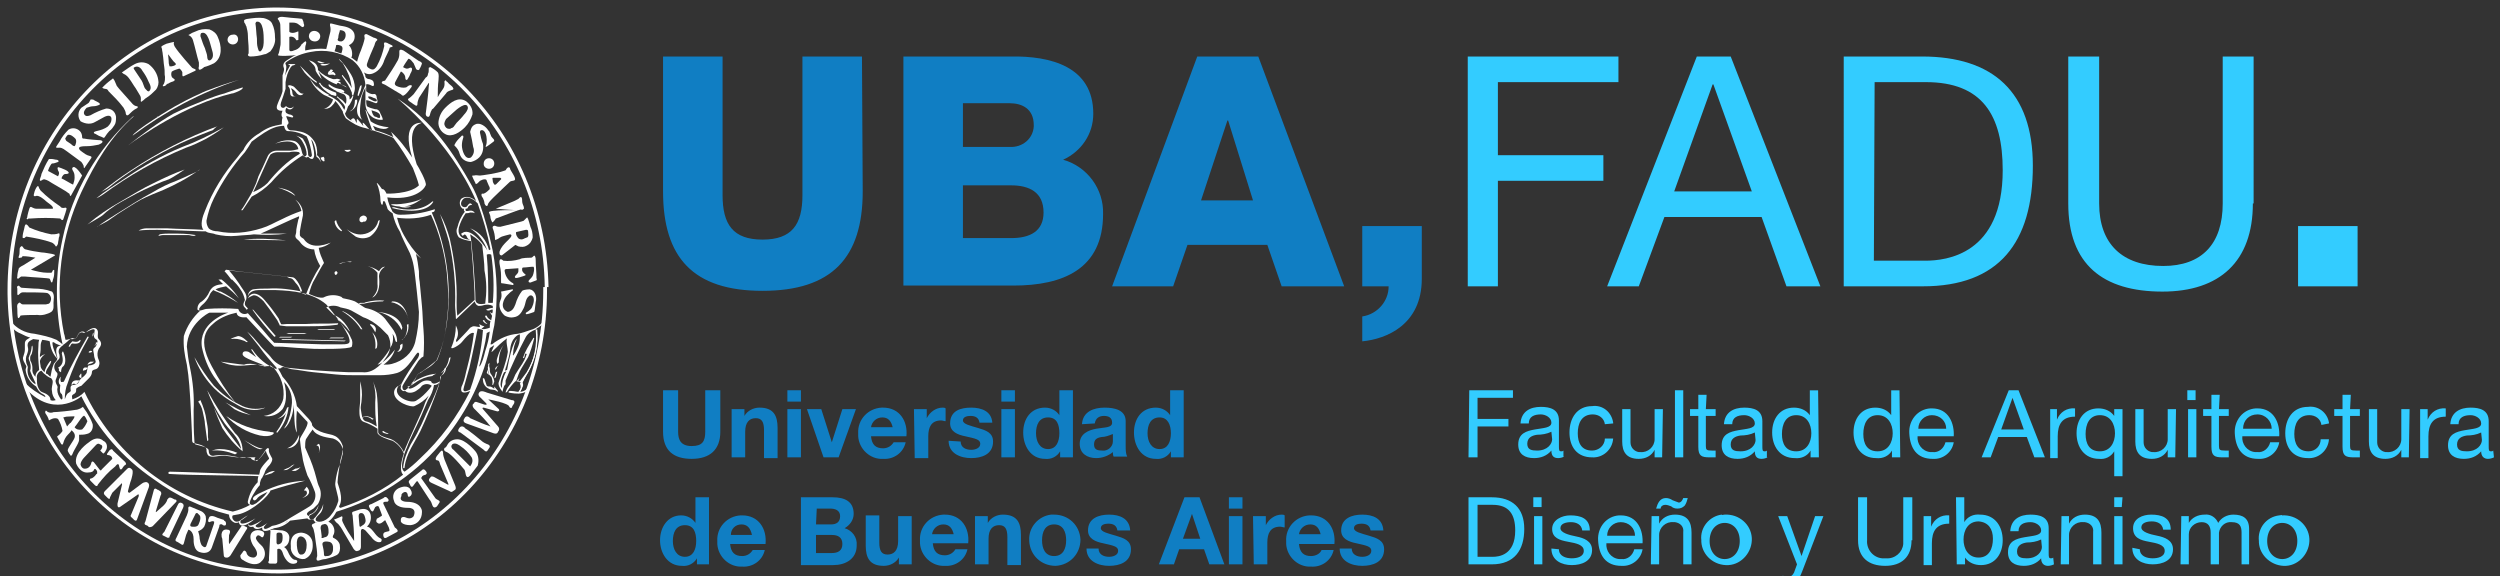 <?xml version="1.0" encoding="utf-8"?>
<!-- Generator: Adobe Illustrator 22.1.0, SVG Export Plug-In . SVG Version: 6.00 Build 0)  -->
<svg version="1.1" id="Capa_1" xmlns="http://www.w3.org/2000/svg" xmlns:xlink="http://www.w3.org/1999/xlink" x="0px" y="0px"
	 viewBox="0 0 331.8 76.5" style="enable-background:new 0 0 331.8 76.5;" xml:space="preserve">
<rect x="0" y="0" width="331.8" height="76.5" fill="#333333" stroke="none"/>
<style type="text/css">
	.st0{fill:#FFFFFF;}
	.st1{fill:#33CCFF;}
	.st2{fill:#107EC3;}
</style>
<title>mail-lfadu</title>
<g>
	<g id="Capa_1_1_">
		<path class="st0" d="M44.8,36.2c0,0.1-0.1,0.2-0.2,0.3c-0.1,0-0.2-0.1-0.2-0.3c0-0.1,0.1-0.2,0.2-0.2c0,0,0,0,0.1,0
			C44.7,36.1,44.8,36.1,44.8,36.2z"/>
		<path class="st0" d="M38.3,54l-0.2,0.1c-0.2,0.6-0.6,1.2-1.3,1.5c0.5-0.1,1-0.4,1.2-0.9c-0.3,0.9-0.7,1.8-1.3,2.6c0,0,0,0.3,0.2,0
			C37.7,56.3,38.2,55.2,38.3,54z"/>
		<path class="st0" d="M48.2,55.4C48.3,55.3,48,55.5,48.2,55.4c0,0,0.1-0.1,0.2-0.1c0.4,0,0.7,0.1,1,0.4l0.2-0.1
			c-0.5-0.3-1.2-0.6-1.6-0.1L48.2,55.4z"/>
		<path class="st0" d="M50.7,57.3c0.2,0.2,0.4,0.2,0.7,0.3l0.2-0.1c-0.2,0-0.5-0.1-0.7-0.3L50.7,57.3z"/>
		<path class="st0" d="M57.5,26.8c0-0.1-0.1-0.1-0.2,0c-1.3,1.2-3.5,1.2-5,0.7c-0.1,0-0.2,0-0.3,0.1C53.8,28.1,56.6,28.3,57.5,26.8z
			"/>
		<path class="st0" d="M52.2,27.1c-0.3,0-0.3,0.1-0.3,0.1c0.4,0.1,0.7,0.2,1.1,0.2c0.5,0.2,1.1,0.2,1.6,0c-0.2,0-0.6,0-0.9,0
			c0.9-0.1,1.8-0.6,2.5-1.2C55.8,26.7,53.3,27.2,52.2,27.1z"/>
		<path class="st0" d="M37,25L37,25z"/>
		<path class="st0" d="M39.2,26c-0.5-0.8-1.8-1-2.3-1.1C37.8,25.2,38.5,25.5,39.2,26z"/>
		<path class="st0" d="M48.3,29.4c0.2,0.1,0.4-0.2,0.4-0.4c0-0.2-0.2-0.4-0.5-0.4c-0.3,0.1-0.5,0.2-0.5,0.6c0,0.2,0.2,0.3,0.3,0.3
			C48.2,29.5,48.2,29.4,48.3,29.4z"/>
		<path class="st0" d="M46.1,19.9c-0.1,0-0.3,0-0.4,0c0.4,0.5,0.8,0.1,0.8,0.1C46.7,19.8,46.1,19.9,46.1,19.9z"/>
		<path class="st0" d="M42.9,20.8l-0.2,0.1c0,0-0.2-0.1-0.1,0.2c0,0,0.3,0.4,0.4,0.3c0,0,0.2,0,0-0.2C43.1,21.3,43.1,20.9,42.9,20.8
			z"/>
		<path class="st0" d="M6.9,38.7c-0.8-0.3-1.6-0.4-2.4-0.4L3,38.2c-0.1,0-0.2,0-0.3-0.1S2.6,38,2.5,37.9L2.3,38l0,0
			c-0.1,0.1,0,0.2,0,0.3s0,0.5,0,0.7s0.1,0.2,0.2,0.1s0.3-0.3,0.5-0.3c0.8,0,3,0,3.3,0.1c0.4,0.2,0.6,0.7,0.4,1.1
			c0,0.1-0.1,0.2-0.2,0.3l0,0c-0.1,0-0.3,0.1-0.4,0.1h-3c-0.1,0-0.2,0-0.3-0.1c-0.1-0.1-0.2-0.2-0.3-0.1l0,0l-0.1,0.1
			c-0.2,0.2-0.1,0.5-0.1,0.7s0,1.1,0.1,1.2s0.3-0.2,0.3-0.3c0.2-0.1,1.8-0.1,2.3-0.1c0.6,0.1,1.3-0.1,1.8-0.4
			c0.4-0.3,0.3-0.8,0.3-1.2S7.3,39.1,6.9,38.7z M2.5,39L2.5,39L2.5,39L2.5,39z M6.3,41.6c0.2,0,0.3-0.1,0.5-0.2
			C6.6,41.5,6.4,41.6,6.3,41.6z"/>
		<polyline class="st0" points="51.8,6.3 51.8,6.3 51.8,6.3 51.8,6.3 		"/>
		<path class="st0" d="M6.9,33.7c-0.1,0-1-0.2-1.4-0.2c-0.7-0.1-1.4-0.2-2.1-0.4c-0.1,0-0.2-0.1-0.3-0.2c0-0.1-0.2-0.3-0.3-0.2l0,0
			l-0.1,0.1l0,0c-0.1,0.1-0.1,0.3-0.1,0.5s0,0.5-0.1,0.7s0,0.3,0.2,0.2l0,0l0,0h0.1c0.1,0,0.1-0.1,0.2-0.2c0.6,0,1.1,0.1,1.7,0.2
			l-1.6,1c-0.2,0.1-0.4,0.2-0.6,0.4c-0.1,0.4-0.2,0.7-0.2,1.1c-0.1,0.3,0.1,0.3,0.1,0.3l0,0l0.4-0.3c0.2,0,0.3,0,0.5,0
			c0.9,0.1,3.3,0.2,3.3,0.3l0.1,0.2c0,0.1,0.1,0.3,0.2,0.3C7,37.4,7,37.1,7.1,36.9c0.1-0.3,0.1-0.7,0.1-1c0-0.2-0.2,0-0.2,0
			s-0.1,0.3-0.2,0.3c-0.2,0-0.3,0-0.5,0c-0.7,0-1.5-0.2-2.2-0.4l3.2-1.9l0,0l0,0C7.4,33.8,6.9,33.7,6.9,33.7 M2.7,34L2.7,34L3,33.8
			L2.7,34"/>
		<polyline class="st0" points="2.7,36.6 2.6,36.6 2.7,36.6 		"/>
		<path class="st0" d="M54.9,12.5c-0.2,0.2-0.5,0.5-0.7,0.6l0,0c0,0-0.2,0.1,0.2,0.4c0.2,0.1,0.4,0.3,0.6,0.4c0.4,0.3,0.4,0,0.4-0.1
			c0-0.3,0.1-0.5,0.2-0.8l1.3-2c0.1,0,0,0.4,0,0.5c0,0.5-0.3,2.9-0.4,3.6c0,0.2,0.1,0.4,0.3,0.4c0,0,0.1,0,0.1,0l0.1-0.1
			c0.1-0.2,0.1-0.5,0.3-0.8c0-0.1,0.1-0.1,0.2-0.2c0.6-0.7,1.1-1.3,1.7-2c0.1-0.2,0.3-0.3,0.6-0.4l0.3-0.1c0.1-0.1,0.1-0.1,0-0.3
			s-0.5-0.4-0.7-0.7c-0.1-0.1-0.2-0.1-0.2-0.2s-0.3,0-0.2,0.3c0,0.3,0,0.5-0.2,0.8c-0.3,0.4-0.5,0.7-0.7,1.1c0-0.8,0-1.5,0.1-2.3
			c0-0.3,0.1-0.7-0.1-1c-0.3-0.3-0.6-0.5-1-0.7l-0.2,0.1c0,0.1,0,0.2,0,0.3c0,0.2,0,0.3-0.1,0.5c0,0.2-0.1,0.4-0.3,0.5L54.9,12.5z"
			/>
		<polyline class="st0" points="3.3,31.5 3.3,31.5 3.3,31.5 3.3,31.5 		"/>
		<path class="st0" d="M7.7,32.3c0-0.2,0.1-0.5,0.1-0.7c0-0.1,0.1-0.2,0.1-0.4S7.9,30.9,7.7,31c-0.3,0.1-0.6,0.1-0.9,0.1
			c-1-0.2-2-0.5-2.9-0.9c-0.1-0.1-0.3-0.5-0.5-0.4l0,0c0,0-0.1,0-0.2,0.6c-0.1,0.4-0.2,0.7-0.2,1.1c0,0.1,0.1,0.1,0.2,0.1
			s0.2-0.2,0.3-0.2c1.2,0.2,2.3,0.4,3.4,0.8c0.2,0.1,0.4,0.3,0.5,0.5C7.5,32.8,7.7,32.4,7.7,32.3z M3.3,31.5L3.3,31.5z"/>
		<path class="st0" d="M65.8,27.7c1.1,0.1,2.3,0.2,3.4,0.2c-0.1,0-4.5-0.1-4.3,0.3c0.1,0.2,0.2,0.5,0.2,0.7c0,0.1,0.2,0.7,0.3,0.6
			s0.3-0.3,0.4-0.5l0.3-0.1c0,0,2.6-1,3-1.1c0.1,0,0.2,0.1,0.3,0s0.2,0,0.1-0.4c-0.1-0.2-0.2-0.5-0.2-0.7s0-0.7-0.3-0.5l0,0
			l-0.2,0.2c-0.2,0.1-0.4,0.2-0.6,0.3L65.8,27.7z M65.8,29L65.8,29L65.8,29L65.8,29z M65.8,29L65.8,29z"/>
		<path class="st0" d="M14,11.8c0.2,0,0.3,0.1,0.4,0.3c0.7,0.7,1.4,1.4,2,2.2c0.1,0.2,0.3,0.5,0.3,0.8c0.1,0.4,0.4,0.1,0.4,0.1l0,0
			c0.3-0.3,0.6-0.6,1-0.8c0.1,0,0.3-0.2,0.1-0.3l0,0c-0.2,0-0.4-0.1-0.6-0.3c-0.5-0.6-2-2.2-2.1-2.4c-0.1-0.2-0.2-0.5-0.3-0.7
			L15,10.4l0,0c-0.4,0.3-0.8,0.6-1.2,1c-0.1,0.1-0.1,0.1-0.2,0.2S13.9,11.8,14,11.8z"/>
		<path class="st0" d="M58.2,16.1c-0.1,0.7,0.3,1.4,0.9,1.7c0.9,0.5,2-0.3,2.6-0.9c0.5-0.5,0.8-1.1,1-1.7c0.1-0.7-0.3-1.4-0.9-1.8
			c-1-0.6-2,0.2-2.7,0.9C58.6,14.8,58.3,15.4,58.2,16.1z M60.2,14.9c0.3-0.3,1.8-1.6,1.9-0.6c0,0.3-0.3,0.7-0.5,0.9
			c-0.3,0.4-0.7,0.8-1,1.1l-0.3,0.4C60.2,16.9,60,17,59.9,17c-0.1,0.1-0.2,0.1-0.3,0.1c-0.3,0-0.5-0.2-0.6-0.5s0.1-0.6,0.2-0.8
			C59.5,15.5,59.9,15.2,60.2,14.9z"/>
		<path class="st0" d="M7.9,19.6c0.4,0,0.7,0.3,1,0.5l1.9,1.4c0.1,0.1,0.2,0.3,0.3,0.5c0,0,0,0.4,0.1,0.3l0,0
			c0.3-0.4,0.6-0.9,0.9-1.3c0.2-0.3-0.3-0.3-0.5-0.4s-0.4-0.2-0.5-0.3s-0.9-0.5-0.5-0.8c0.3-0.1,0.7-0.1,1-0.1c0.5,0,1-0.1,1.5-0.2
			c0.2-0.1,0.5-0.2,0.5-0.4s-0.4-0.2-0.5-0.2s-1.5-0.1-1.9-0.2c-0.2,0-0.3,0-0.3-0.2c0-0.3-0.1-0.6-0.3-0.8c-0.4-0.4-1-0.5-1.5-0.2
			c-0.5,0.5-0.9,1-1.2,1.6l-0.4,0.6C7.3,19.7,7.7,19.6,7.9,19.6z M9.9,19.4L9.9,19.4z M8.7,18.3C8.8,18.1,8.9,18,9,17.9
			c0.4-0.1,0.8,0.3,1,0.5s0.1,0.8-0.1,1c-0.2,0-0.4-0.2-0.5-0.3l-0.6-0.4C8.7,18.5,8.6,18.4,8.7,18.3z"/>
		<path class="st0" d="M66.6,33.9L66.6,33.9l1.8-1.4l0.4,0.2c0.4,0.1,0.8,0.1,1.1-0.1c0.4-0.2,0.7-0.6,0.8-1.1c0-0.5-0.1-1-0.3-1.4
			c-0.1-0.4-0.2-0.7-0.3-1c-0.1-0.2-0.1-0.3-0.2-0.2l0,0l0,0l0,0l0,0l0,0l-0.1,0.1c-0.1,0.1-0.2,0.2-0.3,0.3l-0.3,0.1l-2.8,0.7
			c-0.2,0-0.4,0-0.6-0.1s-0.5,0-0.4,0.3c0.2,0.5,0.3,1,0.3,1.5c0,0.1,0.2,0,0.4-0.1c0.1-0.1,0.3-0.2,0.5-0.3
			c0.3-0.1,0.7-0.2,1.1-0.3c0.5,0.1-0.2,0.7-0.4,0.9c-0.4,0.4-0.8,0.8-1,1.4C66.3,33.5,66.2,33.9,66.6,33.9L66.6,33.9z M70,31.5
			L70,31.5L70,31.5z M69.8,30.5L69.8,30.5L69.8,30.5c0.2,0,0.3,0,0.3,0.3s0.1,0.5-0.1,0.7c-0.1,0-0.2,0.1-0.3,0.1l-0.2,0.1
			c-0.2,0.1-0.4,0.1-0.6,0c-0.2-0.1-0.5-0.6-0.4-0.9L69.8,30.5z M68.6,30.7L68.6,30.7L68.6,30.7z M68.5,30.7L68.5,30.7z"/>
		<path class="st0" d="M12.6,16.2l1.1-0.6c0.5-0.3,1.1-0.4,1.1,0.2c0,0.4-0.2,0.7-0.5,1c-0.4,0.3-1,0.5-1.5,0.6
			c-0.1,0-0.2,0.1-0.3,0.1l0,0c0,0-0.1,0.1,0,0.2c0.3,0.1,0.5,0.3,0.8,0.4c0.1,0,0.4,0.2,0.5,0.2l0.1-0.1c0.2-0.3,0.4-0.6,0.6-0.8
			c0.3-0.2,0.5-0.5,0.7-0.8c0.2-0.3,0.2-0.7,0.2-1.1c-0.1-0.7-0.6-1.1-1.3-1.1c-0.7,0.2-1.4,0.5-2.1,0.9c-0.3,0.1-0.6,0.2-0.8-0.1
			s0.1-0.7,0.3-0.9c0.3-0.1,0.6-0.2,0.9-0.2c0.3,0,0.6-0.1,0.8-0.2c0.3-0.2-0.6-0.5-0.7-0.6c-0.1-0.1-0.2-0.1-0.4-0.1
			c-0.1-0.1-0.2,0.4-0.4,0.5c-0.3,0.2-0.6,0.4-0.9,0.6c-0.5,0.5-0.5,1.3-0.1,1.8C11.4,16.5,12.1,16.5,12.6,16.2z"/>
		<path class="st0" d="M62.8,19.5c0.2,0.5,0.1,1-0.3,1.4c-0.8,0.4-1.2-1-1.2-1.6c0-0.4,0.1-0.8,0.2-1.1c0-0.1,0-0.2-0.1-0.2
			c0,0-0.1,0-0.1,0l0,0c-0.3,0.3-0.6,0.6-0.8,0.9c-0.1,0.2-0.3,0.4-0.1,0.5c0.3,0.3,0.5,0.6,0.6,1c0.2,0.7,0.8,1.1,1.5,1.1
			c0.4-0.1,0.8-0.3,1.1-0.6c0.5-0.5,0.6-1.2,0.5-1.8c-0.2-0.5-0.3-1-0.4-1.5c0-0.1,0-0.2,0.1-0.3c0.6-0.2,0.8,0.8,0.8,1.2
			c0,0.3,0,0.6-0.1,0.8c0,0.1-0.1,0.2,0,0.2s1-0.7,1-0.7c0.3-0.2-0.2-0.5-0.3-0.7c-0.1-0.2-0.1-0.3-0.2-0.5c0-0.1-0.1-0.2-0.2-0.3
			c-0.3-0.5-1.1-1.1-1.7-0.8l-0.2,0.1c-0.3,0.2-0.4,0.5-0.5,0.9C62.6,18.3,62.7,18.9,62.8,19.5z"/>
		<path class="st0" d="M70.3,38.4c0,0-0.7,0-1,0.2c-0.4,0.5-0.7,1.1-0.9,1.8c-0.2,0.5-0.4,0.9-1,1c-1.2-0.5-0.5-1.8-0.1-2.2
			s0.5-0.5,0.7-0.6c0,0,0.2-0.2,0-0.2l-1.5,0.3c0.1,0.4,0.1,0.8-0.1,1.2c-0.3,0.7,0,1.5,0.6,2c0.4,0.2,0.8,0.3,1.2,0.2
			c0.7-0.1,1-0.6,1.3-1.2s0.2-1.2,0.7-1.6c0.1-0.1,0.2-0.1,0.3-0.1c0.6,0.2,0.3,1.2,0.1,1.6s-0.8,0.7-0.8,0.7s-0.1,0.2,0.1,0.2
			s1-0.3,1-0.3s0.1-0.3,0.1-0.5l0.1-0.8C71.3,39.4,71,38.5,70.3,38.4z"/>
		<path class="st0" d="M16.4,9.8c0.3,0.1,0.6,0.4,0.8,0.7c0.3,0.4,0.5,0.8,0.8,1.2l0.6,1c0.1,0.2,0.1,0.3,0.1,0.5
			c0,0.1-0.1,0.3,0.1,0.3l0.1-0.1c0.2-0.1,0.3-0.3,0.5-0.4c0.5-0.3,0.9-0.7,1.3-1.1c0.3-0.4,0.4-0.9,0.3-1.3
			c-0.1-0.8-0.6-1.6-1.3-2.1c-0.6-0.3-1.2-0.3-1.8,0l0,0c-0.6,0.3-1.1,0.7-1.7,1.1C16.1,9.6,16.3,9.7,16.4,9.8z M17.9,8.9
			c0.4-0.2,0.8,0.1,1,0.5c0.3,0.4,0.6,0.9,0.8,1.4c0.2,0.4,0.5,0.9,0.1,1.3c-0.2,0.1-0.3-0.1-0.5-0.3S19,11,18.8,10.7l-1-1.5l0,0
			l0,0C17.7,9,17.7,9,17.9,8.9z"/>
		<path class="st0" d="M25.1,4.7c0.2,0.1,0.4,0.3,0.5,0.6c0.3,1,0.5,2,0.8,3c0,0.2,0,0.3,0,0.5c0,0.1-0.1,0.2,0,0.4S27,9,27.1,8.9
			c0.4-0.1,0.9-0.3,1.3-0.5c1.2-0.8,1-2.4,0.5-3.5c-0.2-0.5-0.6-0.8-1.1-1c-0.7-0.1-1.3,0-1.9,0.3c-0.3,0.1-0.5,0.2-0.8,0.4
			C25,4.6,25,4.7,25.1,4.7z M26.7,4.4c0.9-0.4,1.2,1.5,1.4,2.1s0.3,1.2-0.2,1.5c-0.3,0.1-0.4-0.2-0.4-0.5s-0.2-0.7-0.3-1.1
			C27,6,26.8,5.4,26.6,4.8C26.6,4.7,26.6,4.5,26.7,4.4z"/>
		<path class="st0" d="M32.5,3.1c0.1,0.1,0.1,0.3,0.2,0.4c0.1,0.4,0.2,0.8,0.2,1.2C32.9,5.3,33,5.9,33,6.5c0,0.2,0,0.3,0,0.5
			s-0.1,0.2-0.1,0.3s0.2,0.2,0.3,0.2c0.6,0,1.3-0.1,1.9-0.3c0.2,0,0.3-0.1,0.5-0.2c0.1-0.1,0.2-0.1,0.3-0.2c0.4-0.5,0.7-1.2,0.6-1.8
			c0-0.7-0.1-1.3-0.4-1.9c-0.2-0.4-0.7-0.6-1.1-0.7c-0.7-0.1-1.4,0-2.1,0.1c-0.1,0-0.6,0.1-0.5,0.3C32.4,2.9,32.4,3,32.5,3.1z
			 M34,2.9c1-0.3,1,1.9,1,2.4s0,1.1-0.4,1.5c-0.3,0.1-0.3-0.2-0.4-0.5s-0.1-0.8-0.1-1.2c-0.1-0.7-0.1-1.4-0.2-2L34,2.9z M34,2.9
			L34,2.9L34,2.9z"/>
		<path class="st0" d="M21.6,7.2c0.1,0.6,0.1,1.1,0.2,1.7s0,0.9,0.1,1.3c0,0.3,0,0.5-0.1,0.8c0,0.1-0.2,0.3-0.2,0.4s0.3,0,0.3,0
			l0.1-0.1c0.3-0.2,0.6-0.4,1-0.5c0.1-0.1,0.2-0.1,0.2-0.2s-0.4-0.3-0.4-0.4c-0.1-0.2-0.1-0.5,0-0.7c0.3-0.2,0.7-0.3,1-0.4
			c0.1,0,0.4,0.4,0.4,0.5s0,0.2,0,0.3s0,0.3,0.2,0.2s1.5-0.7,1.5-0.7c0.3-0.2-0.3-0.3-0.4-0.4s-1.8-2-2.3-2.8
			c-0.1-0.2-0.2-0.4-0.1-0.6c0-0.1-0.9,0.2-1,0.2c-0.2,0.1-0.5,0.2-0.7,0.4l0.1,0.3C21.5,6.7,21.6,7,21.6,7.2z M22.6,9.5L22.6,9.5z
			 M23.2,8.3c0.1,0.1,0.2,0.2,0.1,0.3s-0.4,0.2-0.5,0.2c-0.1,0-0.2,0-0.3,0l-0.1-0.4c0-0.4-0.1-1.2-0.1-1.2
			C22.5,7.4,23,8.2,23.2,8.3L23.2,8.3z M22.3,11.1l-0.4,0.3C22.1,11.2,22.2,11.1,22.3,11.1L22.3,11.1z"/>
		<path class="st0" d="M63.7,23.3c-0.3,0-0.5-0.1-0.8,0h-0.2c-0.1,0.1,0.1,0.3,0.1,0.4c0.1,0.2,0.2,0.4,0.3,0.6c0,0.2,0.2,0.1,0.3,0
			l0.3-0.3c0.2-0.1,0.4-0.2,0.6-0.2c0.1,0,0.3,0,0.3,0.2c0,0,0,0,0,0c0.1,0.2,0.2,0.5,0.3,0.7c0.1,0.1,0.1,0.3,0.1,0.4
			c-0.2,0.2-0.5,0.5-0.8,0.6h-0.2l0,0c-0.1,0-0.1,0.1-0.1,0.2c0,0.1,0.1,0.3,0.2,0.4c0.1,0.2,0.2,0.5,0.2,0.7
			c0.2,0.5,0.4,0.3,0.4,0.3c0-0.1,0.1-0.2,0.1-0.3c0.2-0.3,0.4-0.5,0.7-0.8c0.7-0.7,2.1-2,2.2-2.1s0.6-0.1,0.6-0.2l0,0
			c0.3-0.2-0.6-1.3-0.6-1.5s-0.2-0.2-0.2-0.2s-0.2,0-0.4,0.4l-0.3,0.1C66,23,63.9,23.3,63.7,23.3z M63.7,24L63.7,24z M67.7,24.2
			L67.7,24.2L67.7,24.2L67.7,24.2z M67.7,24.2L67.7,24.2z M65.8,24.4L65.8,24.4L65.8,24.4z M65.9,24.4L65.9,24.4L65.9,24.4z
			 M65.4,23.6c0.1,0,1,0,1,0s0.2,0.1,0.1,0.2l-0.7,0.7h-0.2c-0.1-0.2-0.2-0.3-0.2-0.5C65.4,23.8,65.3,23.7,65.4,23.6L65.4,23.6z"/>
		<path class="st0" d="M5.4,24l0.2-0.1c0.1-0.1,0.2-0.1,0.3-0.1c0.4,0.1,0.7,0.3,1,0.5l1.7,1l0,0c0.2,0.1,0.4,0.3,0.6,0.4
			c0.1,0.1,0,0.3,0.2,0.3L9.4,26l0,0l1.5-2.7c0,0-1-1.6-1.3-1c-0.1,0.2,0.2,0.5,0.2,0.6c0.1,0.2,0.1,0.5,0.1,0.7
			c0,0.3-0.1,0.6-0.2,0.9c-0.1,0-1.4-0.8-1.5-0.8s0.1-0.5,0.4-0.6c0.1,0,0.4,0,0.5-0.1c0.2-0.3-1-0.7-1.3-0.8s-0.1,0.5,0,0.6
			c0.1,0.2,0,0.4-0.1,0.6l-1.3-0.7c-0.1,0,0.3-0.9,0.5-1c0.3,0,0.5-0.1,0.8-0.2c0.2-0.1,0-0.3-0.2-0.3s-0.4-0.1-0.7-0.1
			c-0.1,0-0.2,0-0.3,0c-0.4,0.6-0.7,1.3-1,2C5.5,23.4,5.1,24,5.4,24z M7.7,23.4L7.7,23.4L7.7,23.4z M5.6,23.9l-0.1,0.1L5.6,23.9z"/>
		<path class="st0" d="M52.8,8c-0.5,0.9-1.1,1.8-1.7,2.7c-0.5,0.1-0.4,0.2-0.4,0.2c-0.2,0.2,0.4,0.3,0.5,0.4c0.5,0.3,1.8,1.1,2,1.2
			c0.1,0.1,0.2,0.2,0.3,0.2c0,0,0.3,0,1-1c0.1-0.1,0.3-0.4,0-0.4s-0.4,0.2-0.6,0.3c-0.4,0.1-0.9,0-1.3-0.2c-0.3-0.2-0.2-0.4-0.1-0.6
			c0.2-0.4,0.5-0.9,0.7-1.3c0.1,0,0.2,0.1,0.3,0.2c0.2,0.2,0.3,0.4,0.3,0.7c0,0.2,0.2,0.3,0.3,0.1c0.2-0.3,0.3-0.5,0.4-0.8
			c0.1-0.1,0.3-0.6,0.1-0.7s-0.3,0.1-0.5,0.1l-0.2,0c-0.2-0.1-0.3-0.1-0.4-0.2c0.2-0.4,0.5-0.8,0.7-1.1c0.3,0,0.5,0.4,0.7,0.6
			c0.1,0.2,0.2,0.5,0.3,0.7c0,0.1,0.2,0.2,0.3,0.2c0,0,0,0,0,0c0.1,0,0.2-0.1,0.2-0.2C55.8,9,56,8.5,56,8.4s-0.3-0.3-0.4-0.3
			c-0.6-0.4-1.3-0.9-1.9-1.3c-0.1-0.1-0.7-0.4-0.7,0c0,0.1,0,0.2,0,0.4C53,7.5,52.9,7.8,52.8,8z M51,10.7L51,10.7L51,10.7L51,10.7z"
			/>
		<path class="st0" d="M66.5,36.6c0,0.3,0,0.5,0,0.8s0,0.1,0.1,0.2h0.1l1.2,0.2c0.3,0.1,0.3-0.1,0.2-0.2c-0.6-0.3-1-0.9-1.1-1.5
			c-0.1-0.4,0.1-0.4,0.4-0.4l1.4-0.1c0,0.1,0,0.3,0,0.4c0,0.2-0.2,0.4-0.4,0.6c-0.1,0.1-0.1,0.3,0.1,0.3s0.8-0.2,1.1-0.3
			s0.1-0.2,0.1-0.2c-0.5-0.4-0.4-0.6-0.4-0.7s0-0.2,0.2-0.2c0.4,0,0.8-0.1,1.3-0.1c0.2,0.2,0,1-0.1,1.2s-0.3,0.4-0.5,0.6
			c0,0-0.2,0.3,0.2,0.3l0.8-0.3c0.1-0.1,0-0.2,0-0.3c0-0.8-0.1-1.5-0.1-2.3c0-0.2,0-0.4-0.1-0.6c-0.1-0.1-0.1-0.1-0.2,0
			s-0.2,0.2-0.3,0.2s-1.3,0-1.5,0.2c-0.7,0.2-1.5,0.3-2.2,0.2c-0.1-0.1-0.1-0.1-0.3-0.2l0,0c-0.3,0-0.2,0.5-0.2,0.6
			C66.4,35.5,66.5,36,66.5,36.6z M66.8,34.6L66.8,34.6L66.8,34.6L66.8,34.6z M66.5,34.4L66.5,34.4z"/>
		<path class="st0" d="M3.7,29.1C3.8,29,3.7,29,3.8,29c0.1,0,0.2,0,0.3,0c1.3-0.1,2.6-0.1,3.9,0c0.3,0.4,0.4,0.1,0.4,0.1
			c0.1-0.3,0.2-0.6,0.3-0.9c0-0.1,0.2-0.5,0.1-0.6s-0.3,0-0.3,0c-0.2,0-0.4,0-0.5-0.2c-0.9-0.6-1.8-1.3-2.6-2.1
			c-0.1-0.1-0.1-0.2-0.2-0.3C5.2,25,5.1,24.6,5,24.7c-0.3,0.2-0.6,1.2-0.5,1.3s0.3,0,0.3,0c0.4-0.1,1.1,0.5,1.3,0.7s1.1,0.7,0.9,1
			c-0.1,0-2,0-2.2,0c-0.2,0-0.4-0.1-0.6-0.2c-0.1-0.1-0.2,0-0.2,0l0,0c-0.1,0-0.4,1.2-0.4,1.4C3.5,29,3.5,29.1,3.7,29.1
			C3.6,29.1,3.7,29.1,3.7,29.1z M4.7,26L4.7,26z M3.7,29L3.7,29L3.7,29z"/>
		<path class="st0" d="M42,11c0,0,0.1-0.1,0-0.2c-0.5-0.3-0.9-0.8-1.3-1.2c-0.2-0.2-0.4-0.4-0.6-0.6l-0.3-0.3
			c0.2,0.3,0.4,0.6,0.6,0.9C40.8,10.1,41.4,10.6,42,11z"/>
		<path class="st0" d="M39.4,12.4c0.2,0.2,0.4,0.3,0.7,0.2l0.2-0.2c-0.3,0.1-0.5-0.1-0.7-0.3c-0.2-0.2-0.4-0.4-0.6-0.6
			c-0.2-0.1-0.6-0.3-0.8-0.1l0,0c0.2,0.2,0.3,0.4,0.3,0.7c0,0.3,0,0.6,0.3,0.7c0.2,0,0.4,0,0.6-0.1l0,0c-0.4,0.2-0.6-0.1-0.6-0.4
			c0-0.2-0.1-0.4-0.2-0.6C38.9,11.8,39.2,12.1,39.4,12.4z"/>
		<path class="st0" d="M46,30.4L46,30.4c0.4,0.4,0.8,0.7,1.2,1c0.6,0.3,1.3,0.3,1.9,0c0.7-0.5,1.2-1.3,1.3-2.2l-0.2,0.1
			c-0.2,1-1.1,1.7-2.1,1.8C47.4,31.2,46.6,30.9,46,30.4z"/>
		<path class="st0" d="M44.4,29.4c0.1,0.6,0.4,1,0.9,1.3l0,0l0.1-0.1c-0.4-0.4-0.7-0.9-0.8-1.4L44.4,29.4z"/>
		<path class="st0" d="M50.3,36c-0.5-0.4-1.1-0.6-1.7-0.7c0.6,0.1,1.1,0.4,1.5,0.9c0,0,0,0.9,0,1.5c0.1,0.7-0.2,1.3-0.7,1.8l0.2-0.1
			c0.8-0.6,0.8-1.8,0.7-2.7c0-0.5,0.3-1,0.8-1.3C50.7,35.4,50.5,35.7,50.3,36z"/>
		<path class="st0" d="M45,35c0.5-0.2,1-0.3,1.5-0.2l0.2-0.1c-0.5,0-1.1,0.1-1.5,0.3L45,35z"/>
		<path class="st0" d="M53.4,45.6l-0.3,0.2c0,0,0,0.1,0,0.3c0,0.2-0.2,0.5-0.4,0.6C53.4,46.7,53.5,45.9,53.4,45.6"/>
		<path class="st0" d="M54.2,43L54,43.1c0.1,0.5,0,1-0.2,1.5c-0.1,0.1-0.2,0.3-0.3,0.4l-0.1,0.1h-0.1l0,0l0.2-0.1
			C54,44.5,54.3,43.8,54.2,43"/>
		<path class="st0" d="M52.1,40l-0.2,0.1c1.2,0.2,2.1,1.1,2.3,2.3C54.2,42.5,53.9,40,52.1,40z"/>
		<path class="st0" d="M53.3,43.8l0.1-0.3c-0.4-2-3.3-2.1-3.3-2.1C51.4,41.6,52.7,42.5,53.3,43.8z"/>
		<path class="st0" d="M51,39.9c-0.8-0.1-1.6,0-2.4,0.2c-0.1,0-0.2,0.1-0.3,0.1c-0.1,0-0.4,0-0.5,0c-0.2,0.1-0.3,0.2-0.4,0.3
			c0.3-0.2,0.6-0.2,0.9-0.2c0.8-0.2,1.7-0.3,2.5-0.3L51,39.9z"/>
		<path class="st0" d="M36.6,44.6l-3-3.5h-0.1l0,0c0.9,1.3,1.9,2.5,2.9,3.6l0,0L36.6,44.6L36.6,44.6L36.6,44.6L36.6,44.6L36.6,44.6
			L36.6,44.6L36.6,44.6z"/>
		<path class="st0" d="M40.6,43c-0.9,0-1.6,0-2.5,0c-0.2,0-0.8,0.1-0.8,0c-0.1-0.2-0.2-0.4-0.3-0.7c-0.6-0.9-1.2-1.7-1.9-2.5
			c-0.4-0.5-1.2-1.1-1.8-0.7c-0.2,0.1-0.3,0.3-0.4,0.5c0.2-0.2,0.5-0.3,0.7-0.4c0.5-0.1,1.1,0.5,1.4,0.8c0.6,0.8,1.2,1.6,1.8,2.5
			c0.1,0.2,0.2,0.4,0.3,0.6c0,0.1,0,0.1,0.1,0.1s0.6,0.1,0.8,0.1c0.9,0,1.7,0,2.5,0c1.4,0,2.9,0,4.3-0.2l0.1-0.2
			C43.5,43,42,42.9,40.6,43z"/>
		<path class="st0" d="M44.5,43.7h-2.2l-0.2,0.1h2.2L44.5,43.7z"/>
		<path class="st0" d="M40.7,44.2h-2.4L38,44.3h2.4L40.7,44.2z"/>
		<path class="st0" d="M37,44.8h1.6l0.2-0.1h-1.6L37,44.8z"/>
		<path class="st0" d="M37.5,45l-0.2,0.1l8.4,0.2l0.2-0.1L37.5,45z"/>
		<path class="st0" d="M43.7,44.9h1.8l0.2-0.1h-1.8L43.7,44.9z"/>
		<path class="st0" d="M35,54.2l0.2-0.1c-1.1,0.3-2.4,0.2-3.4-0.4c-1.3-0.6-2.4-1.5-3.4-2.5c-1-1.2-1.8-2.4-2.6-3.8
			c0.5,1.4,1.3,2.7,2.3,3.8c1,1.1,2.2,1.9,3.5,2.6C32.6,54.4,33.9,54.6,35,54.2z"/>
		<path class="st0" d="M42.3,58.9L42,59.1c0.1,0.1,0.2,0,0.3,0.2c0.1,0.3,0.1,0.6,0,0.8C42.3,60.2,42.7,59.2,42.3,58.9z"/>
		<path class="st0" d="M40.1,66.1c0,0,1.6-0.4,0.6-1.5l-0.3,0.4c-0.1,0.1,0.1,0.2,0.2,0.1c0.1,0.1,0.2,0.3,0.1,0.5
			C40.5,65.9,40.3,66,40.1,66.1z"/>
		<path class="st0" d="M36.3,57.4c-0.2-0.1-0.4,0-0.5-0.1c-2.1-0.2-4.1-0.9-5.8-2.1c1.2,1.3,2.8,2.2,4.5,2.6
			C36,58.1,36.5,57.5,36.3,57.4z"/>
		<path class="st0" d="M31.1,54.3c0.7,0.4,1.4,0.6,2.2,0.8c-1.2-0.5-2.3-1.1-3.4-1.7C30.4,53.7,30.7,54,31.1,54.3z"/>
		<path class="st0" d="M39.7,57.7c-0.3,0.8-0.8,1.5-1.6,1.8c0.9,0,1.6-0.7,1.6-1.6C39.7,57.9,39.7,57.8,39.7,57.7z"/>
		<path class="st0" d="M32.2,59.9c0-0.9-0.3-1.8-1-2.4c-1.4-1.8-2.6-3.7-3.7-5.7c0.5,1.4,1.2,2.7,2,3.9c0.4,0.7,1,1.3,1.5,1.9
			c0.5,0.6,0.9,1.3,1,2c-0.2-0.3-1.8-2.3-2.2-2.9c-0.5-0.8-1-1.7-1.4-2.6c0.3,0.9,0.7,1.8,1.1,2.7C30.2,57.9,31.1,59,32.2,59.9z"/>
		<path class="st0" d="M27.2,56.3c0.1,0.7,0.2,1.5,0.3,2.2h0.1l0,0c0.1-0.1,0-0.4,0-0.5c0-0.3,0-0.5,0-0.7c0-0.5-0.1-1-0.2-1.5
			c-0.1-0.9-0.4-1.8-0.8-2.7l0,0l-0.3,0.2l0,0l0,0c0.3,0.4,0.5,0.8,0.6,1.3C27,55.2,27.2,55.8,27.2,56.3z"/>
		<path class="st0" d="M31.5,60.1c-0.7-0.3-1.5-0.5-2.3-0.5c-0.4,0-0.8,0.1-1.1,0.2c1.1-0.1,2.1,0.1,3.1,0.5L31.5,60.1z"/>
		<path class="st0" d="M34.7,59.6l0.2-0.1c-0.5,0.2-2.5-1.1-2.5-1.1C32.7,58.6,34.2,59.8,34.7,59.6z"/>
		<path class="st0" d="M32.3,45.2c0.1,0,0.4,0.2,0.4,0.2h0.2c0,0-0.7-0.8-1.3-0.8c-0.3,0.1-0.7,0.2-1,0.4
			C31.2,44.9,31.8,45,32.3,45.2z"/>
		<path class="st0" d="M48.1,43.7c-0.6-1-1.5-1.9-2.6-2.4h-0.1c1,0.6,1.9,1.4,2.5,2.4L48.1,43.7z"/>
		<path class="st0" d="M50,46.2c0.2-0.7,0-1.5-0.6-2.1c0.4,0.7,0.5,1.5,0.4,2.2L50,46.2z"/>
		<path class="st0" d="M49.8,43.4c-0.1-0.2-0.3-0.3-0.6-0.4l-0.1,0.1c0.3,0.3,0.5,0.6,0.7,1C49.8,44.1,50,43.7,49.8,43.4z"/>
		<path class="st0" d="M27.4,13.2c-1.5,0.6-3,1.2-4.4,1.9c-2.1,1.2-4.1,2.7-6,4.2c1.6-1.2,7.6-5.4,13.8-6.9h0.1
			c1.2-0.4,1.4-0.7,1.3-0.8c0,0-2.2,0.7-2.4,0.8C29,12.6,28.2,12.9,27.4,13.2"/>
		<polyline class="st0" points="30.4,12.8 30.3,12.9 30.4,12.8 		"/>
		<path class="st0" d="M17.6,18L17.6,18c4.3-3.2,9-5.7,14.1-7.4c-2.8,0.8-5.4,1.8-7.9,3.2C22.6,14.4,17.8,17.4,17.6,18z M29.5,11.3
			c-0.6,0.2-1.1,0.4-1.7,0.6s-1.2,0.5-1.8,0.8C27.2,12.1,28.4,11.7,29.5,11.3L29.5,11.3z"/>
		<polygon class="st0" points="20.8,15.5 20.9,15.4 21,15.4 		"/>
		<polyline class="st0" points="29.3,17.2 29.3,17.3 29.3,17.2 		"/>
		<path class="st0" d="M38,31.9c-1.9-0.2-3.8-0.3-5.7-0.1L38,31.9z"/>
		<path class="st0" d="M22.7,31c-0.5,0-1,0-1.5,0.1L21,31.3l0,0l0,0l0,0l0,0l0,0c0.2,0,0.4-0.1,0.6-0.1h2.9H25
			c0.2,0,0.4,0.1,0.6,0.1c0.1,0,0.1,0,0.2,0l0.2-0.1l0,0h0l0,0C24.9,31,23.8,31,22.7,31"/>
		<path class="st0" d="M59.8,47.4l-0.2,0.1c-0.1,0.8-0.5,1.5-1.1,2l0.2-0.1C59.3,48.9,59.7,48.2,59.8,47.4"/>
		<polygon class="st0" points="33.7,66.8 33.8,66.7 33.8,66.7 		"/>
		<path class="st0" d="M64.1,42.5C64,42.6,64.4,43,64.7,43c0,0-0.5-0.4-0.4-0.5L64.1,42.5"/>
		<path class="st0" d="M45.2,11c0-0.2-0.3-0.1-0.3-0.2s0.3-0.1,0.3-0.2c-0.2-0.1-0.4-0.2-0.7-0.1c-0.1,0-0.2,0-0.3,0
			c-0.7-0.2-1.4-0.6-2-1.2c0-0.2,0-0.3-0.1-0.5C41.9,8.2,41,8,41,8c0.2,0.2,0.4,0.4,0.6,0.6c0.2,0.2,0.3,0.5,0.3,0.8
			c0.2,0.4,0.5,0.8,0.8,1.1c-0.1-0.2-0.2-0.5-0.3-0.7s-0.1-0.2-0.1-0.3c0.6,0.8,1.5,1.4,2.4,1.7c0,0,0-0.1,0-0.1s0.1-0.1,0.2-0.1
			l1.1,0.6C45.9,11.3,45.1,11.3,45.2,11"/>
		<path class="st0" d="M46.8,12.7l0.1-0.1c0.1-0.3,0.2-0.6,0.2-0.9c0-0.6-0.2-1.3-0.5-1.8c-0.5-0.8-1-1.5-1.6-2.1l0,0
			c0,0.2,0.4,0.5,0.5,0.6c0.3,0.5,0.6,1.1,0.8,1.6c0.2,0.5,0.3,1.1,0.4,1.7c-0.3-0.6-0.8-1.2-1.2-1.7c0-0.1-0.2,0-0.1,0.1
			c0.5,0.7,1,1.4,1.3,2.2l0,0v0.2L46.8,12.7z M46.6,12.5L46.6,12.5z"/>
		<path class="st0" d="M44.6,12.7c0.1,0,0-0.4,0-0.4l0,0c-0.6-0.2-1.2-0.5-1.7-0.8c-0.1-0.1-0.2-0.2-0.3-0.3L42.5,11h-0.2l0,0
			c0.4,0.7,1,1.2,1.7,1.6C44.2,12.6,44.5,12.8,44.6,12.7z M44.6,12.3L44.6,12.3z"/>
		<path class="st0" d="M43.2,12.6h0.5c-0.6-0.3-1.2-0.7-1.7-1.2C42,11.4,42.1,11.9,43.2,12.6z"/>
		<path class="st0" d="M45,12.2L45,12.2c0.1,0,0.2,0,0.3,0s0.2,0.1,0.3,0.1s0.1-0.2,0.1-0.2c-0.2-0.2-0.5-0.3-0.7-0.3
			c-0.5-0.1-0.9-0.3-1.3-0.6h-0.1c0,0.1,0,0.2,0.1,0.3C44.1,11.8,44.6,12.1,45,12.2z"/>
		<path class="st0" d="M42.3,8.1l-0.2,0.1c0.2,0.1,0.4,0.2,0.6,0.2h0.2l0.2-0.1h-0.2C42.7,8.2,42.5,8.2,42.3,8.1"/>
		<path class="st0" d="M42.7,8.5l-0.2,0.1c0.4,0.2,0.9,0.1,1.3-0.2C43.5,8.5,43.1,8.5,42.7,8.5z"/>
		<path class="st0" d="M43.9,9.2c0,0-0.2,0.3-0.3,0.3l-0.1,0.3c0.3,0.1,0.5-0.1,0.7-0.5L43.9,9.2L43.9,9.2z"/>
		<path class="st0" d="M43.5,9.9L43.5,9.9c0.4,0.1,0.7-0.1,0.9,0.1c0,0,0.2,0,0.1-0.2c-0.4-0.5-0.4-0.2-0.8,0L43.5,9.9z"/>
		<path class="st0" d="M46.5,16c0.3,0,0.5,0.3,0.7,0.5l0.1-0.2c-0.1-0.2-0.2-0.6-0.4-0.6S46.5,16,46.5,16z"/>
		<path class="st0" d="M47.1,13.4c0,0.4-0.1,0.8-0.3,1.1l-0.4,0.3c0.6-0.2,1.1-0.9,1-1.6C47.4,13.3,47.1,13.1,47.1,13.4z"/>
		<path class="st0" d="M47.6,12.7c0.2-0.5,0.4-0.9,0.4-1.4l-0.2,0.1C47.2,13.1,47.6,12.7,47.6,12.7z"/>
		<path class="st0" d="M36.1,62.8l0.4-0.3c-0.5,0-1,0.2-1.4,0.6C35.5,63,35.8,62.9,36.1,62.8z"/>
		<path class="st0" d="M37.6,62.4c0.2,0,0.4,0,0.6-0.1c0.3-0.2,0.6-0.4,0.9-0.7l-0.4,0.2c-0.2,0.2-0.4,0.3-0.7,0.4L37.6,62.4z"/>
		<path class="st0" d="M38.7,62.5c0.2,0,0.3,0,0.5,0c0.3-0.1,0.5-0.3,0.7-0.5c-0.2,0.1-0.5,0.2-0.7,0.2L38.7,62.5z"/>
		<path class="st0" d="M13.7,25.8c3.4-2.5,7.1-4.6,11-6.2c0.9-0.3,1.7-0.7,2.5-1.1c0.9-0.5,1.7-1,2.5-1.6c-1.8,1-3.6,1.9-5.5,2.6
			c-2.7,1.1-5.3,2.6-7.8,4.3c-1.2,0.8-2.5,1.6-3.6,2.5C13.1,26.2,13.4,26,13.7,25.8z"/>
		<path class="st0" d="M29,16.7c-4.1,1.5-8,3.5-11.6,5.9c-1.4,0.9-2.7,1.9-4,2.9c0.3-0.2,0.6-0.3,0.9-0.5c2.6-2.1,5.4-3.8,8.3-5.3
			c1.7-0.9,3.5-1.6,5.3-2.3l0.3-0.1C28.4,17.2,28.6,16.8,29,16.7z"/>
		<path class="st0" d="M26.5,22.5c0,0.1-0.8,0.5-1.1,0.6c-0.6,0.3-1.3,0.6-2,0.9c-1.1,0.4-2.1,0.9-3.1,1.5c-1.7,0.9-3.4,2-5,3
			c-0.8,0.5-1.6,1-2.4,1.6c-0.1,0,0.5-0.3,0.9-0.5s0.7-0.4,1.1-0.7c0.5-0.4,3.4-2.2,3.8-2.4c1-0.5,2-0.9,3-1.3
			C23.3,24.5,25,23.6,26.5,22.5z"/>
		<path class="st0" d="M24.5,22.5c-1.4,0.5-2.7,1.1-4.1,1.8c-1.5,0.7-2.9,1.6-4.3,2.4c-1.6,0.9-3.1,1.9-4.5,3.1
			c0.1-0.1,1.8-1,2.1-1.3c0.5-0.5,1.1-0.9,1.7-1.3c0.3-0.2,2.6-1.5,3.7-2s2.1-1,3.3-1.4C22.7,23.7,24.4,22.6,24.5,22.5z"/>
		<path class="st0" d="M12.3,56.3L12.3,56.3c-0.2-0.6-0.5-1.1-0.8-1.6L11,54l-0.3,0.2c-0.2,0.1-0.5,0.2-0.7,0.2
			c-0.5,0.1-2.4,0.3-2.9,0.3c-0.2,0.1-0.5,0.1-0.7,0c-0.1,0-0.2-0.2-0.3-0.2S6,54.7,6,54.8c0.2,0.3,0.4,0.6,0.5,1
			c0,0,0.7-0.5,1.2-0.2c0.3,0.5,0.5,1,0.6,1.6c-0.2,0.3-0.4,0.5-0.7,0.7V58l0,0l0.5,0.9c0,0,0.2,0.3,0.3-0.1
			c0.1-0.4,0.3-0.8,0.6-1.1c0.2-0.2,0.4-0.4,0.5-0.6l0.2,0.2c0.2,0.2,0.3,0.5,0.2,0.8c-0.2,0.5-0.8,1.2-0.9,1.6
			c-0.1,0.2,0.4,0.8,0.4,0.8s0.1,0,0.2-0.2c0.3-0.8,1-1.6,0.9-2.1v-0.5c0.3,0,0.7,0,1-0.1C12.1,57.5,12.4,56.9,12.3,56.3z M8.4,55.4
			l0.4-0.1c0.4,0,1.1-0.1,1.1,0c-0.1,0.3-0.3,0.5-0.5,0.8c-0.2,0.1-0.3,0.3-0.5,0.5L8.4,55.4z M10.9,57c-0.4,0.1-0.8,0-1-0.3
			c0.3-0.3,1.1-1.7,1.3-1.5c0.2,0.2,0.3,0.5,0.4,0.7C11.4,56.4,11.2,56.7,10.9,57z"/>
		<path class="st0" d="M13.3,59.8l0.4,0.4c0.2-0.1,0.3-0.3,0.4-0.5c0.2-0.4,0.1-1-0.4-1.2c0,0-0.7-0.8-1.9,0.2c0,0-2,1.3-1.7,2.8
			c0,0,0.5,1.4,1.7,1.2c0.3,0,0.6-0.1,0.7-0.4c0,0,0.1-0.2,0.3,0.1c0.1,0.1,0.1,0.2,0.1,0.4c0,0,0,0.1-0.1,0.1c0,0-0.3,0.5-0.7,0.6
			c0,0-0.3,0-0.1,0.3l0.6,0.6c0,0,0.3,0.3,0.4-0.1c0.7-0.9,1.4-1.7,2.3-2.4c0,0,0.4-0.6,0.5-0.1c0,0,0.1,0.8,0.4,0.4
			c0.1-0.2,0.2-0.3,0.4-0.5c0,0,0.3,0,0-0.4l-1.6-1.5c0,0-0.1-0.4-0.5,0l-0.2,0.3c0,0-0.3,0.3,0.1,0.3c0.2,0,0.5,0.2,0.5,0.5
			l-1.4,1.4c0,0-0.1,0.3-0.3,0l-0.7-0.9c0,0-0.3-0.4-0.4,0.1c-0.1,0.4-0.4,0.7-0.8,0.7c0,0-0.4,0.1-0.6-0.5c0,0-0.1-0.3,0.4-0.9
			l1.6-1.7c0,0,0.3-0.4,0.6-0.1C13.5,59,13.8,59.3,13.3,59.8z"/>
		<path class="st0" d="M14,65.1c0,0-0.4,0.3-0.1,0.6l0.4,0.4c0,0,0.3,0.3,0.3-0.1c0.1-0.2,0.2-0.4,0.3-0.6l1.2-1.2
			c0,0,0.1-0.2,0.1,0.1l-0.6,2.5c0,0-0.1,0.7,0.3,0.5l2.3-1.6c0,0,0.3-0.3,0.2,0.2l-1,2.4c-0.1,0.1-0.1,0.3,0.1,0.4l0.3,0.3
			c0,0,0.3,0.3,0.4-0.1l1.5-4.1c0,0,0.3-0.6-0.2-0.8c0,0-0.3-0.1-0.7,0.2l-1.6,1.2c0,0-0.3,0-0.2-0.3c0,0,0.3-1.2,0.4-1.4
			c0,0,0.4-1.2,0.1-1.4c0,0-0.3-0.4-0.6-0.1L14,65.1z"/>
		<path class="st0" d="M20.9,65c0,0-0.4-0.4-0.5,0.1l-1.1,4.1c0,0-0.3,0.4,0.1,0.5c0,0,0.3,0.1,0.3,0.2s0.4,0.1,0.6-0.1l3-3.1
			c0.1-0.1,0.2-0.2,0.1-0.3c0-0.1-0.1-0.1-0.2-0.1l-0.4-0.2c-0.2-0.1-0.4-0.1-0.5,0.1c0,0-0.1,0.1-0.1,0.1c0,0,0,0.3-0.5,0.8
			l-0.9,0.8c0,0-0.2,0.2-0.1-0.1l0.6-2c0.2-0.3,0.1-0.6-0.2-0.7C21,65,21,65,20.9,65z"/>
		<path class="st0" d="M24.2,66.8c0,0-0.4-0.3-0.6,0.2l-1.8,3.6c0,0-0.5,0.4-0.1,0.5l0.4,0.2c0.1,0.1,0.3,0.1,0.4,0c0,0,0,0,0-0.1
			l1.7-3.6c0,0,0.3-0.5,0.1-0.7S24.2,66.8,24.2,66.8z"/>
		<path class="st0" d="M30.4,71c0,0,0.4-0.7-0.2-0.7c0,0-0.7-0.2-0.8,0.6c0,0.2,0,0.4,0.1,0.6l0.2,2.2c0,0,0,0.3,0.3,0.3
			c0,0,0.3,0.1,0.6-0.3l2.1-3.4c0,0,0.3-0.3-0.1-0.4c0,0-0.5-0.3-0.6,0l-1.5,2.2C30.5,72.2,30.3,72.5,30.4,71z"/>
		<path class="st0" d="M35,71.1c0,0-0.1,0.4-0.4,0.1c0,0-0.4-0.4-0.6,0.1c0,0-0.3,0.2,0.8,1.2c0.5,0.6,0.5,1.5-0.1,2
			c0,0-0.1,0.1-0.1,0.1c0,0-0.7,0.8-2.4-0.3c-0.2-0.1-0.3-0.3-0.3-0.5c0,0,0-0.1,0-0.1l0.3-0.4c0,0,0.2-0.5,0.5,0
			c0.1,0.5,0.5,0.7,1,0.7c0,0,1-0.2-0.1-1.6c0,0-1-1.6,0.3-2c0.4-0.1,0.8,0,1.1,0.2C34.9,70.6,35.2,70.7,35,71.1z"/>
		<path class="st0" d="M29.7,69c-0.3-0.1-0.6-0.2-0.9-0.3c0,0-0.7-0.4-1-0.1c0,0-0.4,0.7,0,0.7c0,0,0.4-0.2,0.5-0.1
			c0,0,0.2-0.1,0.1,0.3l-1,2.9c0,0-0.1,0.5-0.6,0c0,0-0.2-0.2-0.3-0.9c0-0.3-0.1-0.7-0.2-1c0.3-0.1,0.6-0.3,0.8-0.6
			c0.2-0.4,0.3-0.9,0.2-1.4c-0.1-0.3-0.4-0.6-0.7-0.7l-1.2-0.5c0,0-0.5-0.3-0.4,0.3c0,0.3-0.1,0.5-0.2,0.8l-1.4,3
			c0,0-0.3,0.4,0.1,0.5l0.5,0.3c0,0,0.3,0.3,0.4-0.1c0.1-0.4,0.2-0.7,0.3-1.1l0.3-0.7c0,0,0.7,0.1,0.7,1.3c0,0-0.1,1.5,0.9,1.7
			c0,0,1.1,0.4,1.5-0.6l1-2.8c0,0,0-0.4,0.2-0.3c0,0,0.1-0.1,0.3,0.1c0,0,0.4,0.2,0.4-0.2c0-0.2-0.1-0.4-0.3-0.4
			C29.8,69,29.7,69,29.7,69z M25.5,69.9c-0.4,0-0.2-0.4-0.2-0.4l0.6-1.2c0.1-0.3,0.3-0.2,0.3-0.2l0.3,0.3c0.3,0.4-0.2,1.3-0.2,1.3
			C26.1,70,25.5,69.9,25.5,69.9z"/>
		<path class="st0" d="M39.2,74.3c0,0-0.5,0.1-1-1.1c-0.1-0.2-0.3-0.5-0.5-0.6c0,0,0.7-0.2,0.7-1.2c0,0,0.1-0.8-0.9-1l-1.3-0.1
			l-0.4,0.1l0.1,0.1L35.7,74c0,0.1,0,0.3,0,0.4c0,0-0.3,0.4,0.2,0.4h0.5c0,0,0.4,0.1,0.4-0.3v-1.6c0,0,0.5-0.4,0.8,0.7
			c0,0,0.6,1.7,1.8,1.1C39.3,74.7,39.7,74.4,39.2,74.3z M37.5,71.5c0,0.3-0.1,0.6-0.4,0.7c-0.4,0.2-0.4-0.2-0.4-0.2v-1.1
			c0-0.3,0.5-0.2,0.5-0.2C37.6,70.7,37.5,71.5,37.5,71.5L37.5,71.5z"/>
		<path class="st0" d="M40.1,70.7c0,0-1.7-0.2-1.5,1.8c-0.1,0.9,0.6,1.6,1.5,1.7c0.2,0,0.4,0,0.5-0.1c0,0,1-0.4,0.9-1.9
			C41.5,71.4,40.9,70.8,40.1,70.7z M40,73.6c0,0-0.5,0.2-0.6-1.2s0.6-1.2,0.6-1.2s0.7,0.1,0.7,1.1C40.7,73.7,40,73.6,40,73.6z"/>
		<path class="st0" d="M45.1,72.3c-0.1-0.4-0.4-0.7-0.8-0.9c0,0-0.2,0-0.1-0.3c0.4-0.6,0.1-1.5-0.5-1.8c0,0-0.1-0.1-0.1-0.1
			c0,0-1.4,0.3-1.7,0.1c-0.1,0.1-0.2,0.2-0.3,0.2c0,0-0.4,0.1-0.1,0.5c0,0,0.2,0.1,0.4,1.9c0.1,0.6,0.2,1.3,0.2,1.9
			c0,0-0.3,0.7,0.2,0.6c0.3-0.1,0.6-0.2,0.9-0.2c0,0,1.1-0.3,1.2-0.4S45.3,73.7,45.1,72.3z M42.7,71.2l-0.1-0.8
			c-0.2-0.8,0.3-0.8,0.3-0.8c0.7-0.3,0.7,0.8,0.7,0.8c0.1,0.9-0.5,0.9-0.5,0.9C42.5,71.6,42.7,71.2,42.7,71.2z M44.2,72.9
			c0,0.5-0.3,0.9-0.8,0.9c0,0,0,0-0.1,0C43,73.9,43,73.6,43,73.6c0-0.4-0.1-0.9-0.2-1.3c-0.1-0.6,0.8-0.4,0.8-0.4
			S44.3,71.9,44.2,72.9L44.2,72.9z"/>
		<path class="st0" d="M50.4,71.4c0,0-0.3-0.1-0.8-0.8c0,0-0.5-0.7-0.9-0.7c0.4-0.4,0.6-0.9,0.5-1.5c0,0-0.1-1.1-1.4-0.8l-0.9,0.3
			c0,0-0.3,0-0.1,0.5c0.1,1.1,0.2,2.2,0.2,3.4c0,0-0.6-0.9-0.8-1.2c0,0-0.8-1.3-0.8-1.6c0,0,0.2-0.7-0.2-0.4
			c-0.2,0.1-0.5,0.2-0.7,0.3c0,0-0.4-0.1,0.2,0.5c0,0,0.3,0.1,0.9,1.2l1.3,2.2c0,0,0.3,0.5,0.6,0.3c0.2,0,0.4-0.2,0.4-0.5v-2.1
			c0,0,0-0.6,0.6-0.1c0.3,0.3,0.5,0.6,0.8,0.9c0,0,0.6,0.9,1.3,0.6C50.5,71.9,50.9,71.6,50.4,71.4z M48,69.8
			c-0.3,0.3-0.3-0.1-0.3-0.1l-0.1-1.2C47.6,68,48,68.1,48,68.1c0.4,0,0.5,0.8,0.5,0.8C48.6,69.3,48.4,69.6,48,69.8z"/>
		<path class="st0" d="M50.3,67.3c0,0-0.1-0.3-0.5,0l-0.2,0.4c0,0-0.1,0.4-0.4,0l-0.2-0.4c0,0-0.2-0.3,0.3-0.4c0,0,1.4-0.7,1.6-0.8
			c0.1-0.1,0.2-0.2,0.4-0.1c0,0,0.1,0.1,0.1,0.1c0,0,0.4,0.3,0,0.5c0,0-0.7-0.1-0.5,0.3l1.5,3.1c0,0,0.6,0.4,0.3,0.6l-1.3,0.7
			c0,0-0.4,0.3-0.5-0.1c0,0-0.2-0.5,0.3-0.6l0.4-0.1c0,0,0.2,0,0-0.5l-0.4-0.8c0,0,0-0.3-0.3,0c0,0-0.5,0.5-0.8,0.2
			c-0.2-0.1-0.2-0.3-0.1-0.5c0-0.1,0.1-0.1,0.1-0.1l0.5-0.3c0,0,0.2,0,0-0.4C50.5,67.8,50.4,67.6,50.3,67.3z"/>
		<path class="st0" d="M54.1,65.6c0,0,0,0.6,0.4,0.2c0.2-0.2,0.2-0.5,0-0.8c0,0-0.3-0.8-1.6-0.2c-0.6,0.3-0.9,1-0.6,1.7
			c0,0,0.1,0.9,1.8,0.9c0,0,1.3-0.1,0.8,1.1c0,0-0.3,0.5-1,0.2c0,0-0.8-0.4-0.7,0.5c0,0,0.1,0.5,1.3,0.5c0.9-0.1,1.5-0.8,1.5-1.7
			c0-0.1,0-0.2,0-0.2c0,0-0.1-1.2-2-1.2c0,0-1.2,0-0.7-0.8C53.1,65.6,53.9,64.9,54.1,65.6z"/>
		<path class="st0" d="M55.5,64c0,0-0.1-0.3-0.3,0c-0.1,0.1-0.2,0.3-0.3,0.4c0,0-0.2,0.4-0.4,0.1l-0.2-0.4c0,0-0.2-0.2,0.2-0.5
			l1.5-1.2c0,0,0.2-0.3,0.5,0.1c0.1,0.1,0.2,0.3,0.1,0.4c0,0-0.1,0.1-0.1,0.1c0,0-0.5,0.1-0.5,0.3c0,0-0.2,0.1,0,0.3l1.7,2.4
			c0.1,0.2,0.3,0.3,0.5,0.4c0.3,0.2,0.1,0.3,0,0.5L58,67.2c0,0-0.4,0.4-0.6-0.1c-0.1-0.3-0.2-0.6-0.4-0.8L55.5,64z"/>
		<path class="st0" d="M57.6,63.3c0,0-0.4-0.2-0.5,0.1c0,0-0.5,0.4,0.2,0.7l2.4,1.1c0,0,0.2,0.2,0.4,0l0.3-0.2c0,0,0.2-0.1,0-0.6
			L59,61c-0.1-0.3-0.2-0.6-0.2-0.9c0,0,0-0.6-0.4-0.1L58,60.5c0,0-0.4,0.5,0,0.6c0,0,0.3-0.1,0.4,0.5l1.1,2.6c0,0,0.1,0.2-0.1,0.1
			L57.6,63.3z"/>
		<path class="st0" d="M63.1,59.9c0,0-1.3-1.6-2.4-1.6c-0.5,0-1,0.2-1.3,0.7c0,0-0.2,0.4-0.3,0.4s-0.4,0.4,0.2,0.6
			c0,0,0.6,0.2,2.3,2.3c0,0,0.1,0,0.2,0.6c0,0,0.1,0.8,0.6,0.2l1-1.3C63.6,61.1,63.5,60.4,63.1,59.9z M62.4,61.9l-2.2-2.2
			c-0.2-0.1-0.3-0.3-0.3-0.5c0-0.1,0.1-0.1,0.1-0.2c0.4-0.4,1.1,0.2,1.1,0.2c0.6,0.4,1.1,0.9,1.5,1.5C62.8,61.1,62.7,61.5,62.4,61.9
			L62.4,61.9z"/>
		<path class="st0" d="M60.9,56.9c0,0-0.3,0.4,0.2,0.5l3.1,2.3c0,0,0.3,0.4,0.5,0.1l0.2-0.3c0,0,0.3-0.3-0.1-0.5
			c-0.3-0.1-0.7-0.3-0.9-0.5c0,0-1.8-1.5-2.1-1.6C61.8,56.9,61.3,56.2,60.9,56.9z"/>
		<path class="st0" d="M64.6,52.1c0,0-0.8-0.4-1,0c0,0-0.3,0.3,0.2,0.7l0.7,0.7c0,0,0.3,0.3-0.2,0.2l-0.9-0.3
			c-0.2-0.1-0.4-0.1-0.5,0.1c0,0,0,0.1-0.1,0.1c0,0-0.3,0.3,0.3,0.8c0.7,0.7,1.4,1.4,2,2.2c-0.9-0.3-1.8-0.7-2.7-1.1
			c0,0-0.5-0.6-0.8,0.1c0,0-0.3,0.4,0.3,0.6l3.6,1.3c0,0,0.5,0.2,0.6-0.2c0.2-0.2,0.2-0.5,0-0.7l-2-2.3c0,0-0.2-0.2,0.1-0.2l1.8,0.5
			c0,0,0.4,0,0.2-0.3L64.8,53c0,0,2.8,0.5,2.8,1c0,0,0.3,0.4,0.4-0.1l0.2-0.3c0,0,0.3-0.5-0.3-0.5"/>
		<path class="st0" d="M31.6,5.2c0,0.4-0.3,0.7-0.7,0.7c-0.4,0-0.7-0.3-0.7-0.6c0,0,0,0,0,0c0-0.4,0.3-0.7,0.7-0.7c0,0,0,0,0,0
			C31.3,4.5,31.6,4.8,31.6,5.2z"/>
		<path class="st0" d="M42.5,4.8c0,0.4-0.3,0.7-0.7,0.7c-0.4,0-0.7-0.2-0.8-0.6c0,0,0-0.1,0-0.1c0-0.4,0.3-0.7,0.7-0.7c0,0,0,0,0,0
			C42.1,4.1,42.5,4.4,42.5,4.8C42.5,4.8,42.5,4.8,42.5,4.8z"/>
		<path class="st0" d="M65.6,21.7c0,0.4-0.3,0.7-0.7,0.7c-0.4,0-0.7-0.3-0.7-0.6c0,0,0,0,0-0.1c0-0.4,0.3-0.7,0.7-0.7c0,0,0,0,0,0
			C65.3,21,65.6,21.3,65.6,21.7z"/>
		<path class="st0" d="M71.3,43.7l-0.2,0.1c0.2,2-0.2,4-1.2,5.7c-0.2,0.4-0.5,0.9-0.8,1.3l-0.1,0.1l0.1,0.3c0,0.1,0,0.2,0,0.3
			c-0.1,0.3-0.2,0.6-0.3,0.8l0.2-0.2c0.1-0.2,0.2-0.5,0.3-0.7c0.1-0.2,0.1-0.4,0-0.6v-0.1c0.3-0.4,0.5-0.8,0.8-1.3
			C71.1,47.7,71.5,45.7,71.3,43.7"/>
		<polyline class="st0" points="65,45.7 65,45.7 65,45.7 		"/>
		<path class="st0" d="M64.3,50.3c-0.1-0.2-0.3-0.1-0.2,0.1c0,0.5,0.3,1,0.8,1.2c0.2,0.2,0.8,0,1.1,0.4l0.1-0.1l-0.5-0.6v0.3
			c0.1,0.1-0.3-0.3-0.6-0.3c-0.1,0-0.3,0-0.4-0.1L64.3,50.3"/>
		<path class="st0" d="M65,49.8c0.1,0.1,0.2,0.2,0.2,0.3c0,0.1,0.1,0.1,0.1,0.2c0-0.1-0.1-0.2-0.1-0.3C65.1,49.9,65.1,49.8,65,49.8
			 M64.8,48.5L64.8,48.5 M64.8,48.4L64.8,48.4L64.8,48.4"/>
		<path class="st0" d="M65.3,50.3c0.1,0.3,0.1,0.6,0,0.8l0,0C65.4,50.8,65.4,50.5,65.3,50.3 M64.8,48.5c0,0.3-0.1,0.7-0.2,1
			c0,0,0.2,0.2,0.4,0.3l-0.1-0.1C64.7,49.3,64.7,48.9,64.8,48.5 M64.8,48.5C64.8,48.5,64.8,48.5,64.8,48.5
			C64.8,48.5,64.8,48.5,64.8,48.5 M65,48.3l-0.2,0.1c0,0,0,0,0,0.1c0,0,0,0,0-0.1L65,48.3L65,48.3"/>
		<path class="st0" d="M65,48.2l-0.2,0.1c0,0,0,0,0,0.1l0,0c0,0,0,0,0,0.1l0,0c-0.1,0.4,0,0.8,0.1,1.2l0.1,0.1
			c0.1,0.1,0.1,0.1,0.2,0.2c0.1,0.1,0.1,0.2,0.1,0.3c0.1,0.3,0.1,0.6,0,0.8l0.2-0.1c0-0.1,0-0.2,0.1-0.3c0-0.4-0.2-0.7-0.4-1
			c-0.2-0.2-0.2-0.5-0.2-0.8C64.9,48.6,64.9,48.4,65,48.2"/>
		<path class="st0" d="M66,49.3l-0.2,0.1c-0.1,0.3-0.1,0.5-0.2,0.8l0.2-0.1C65.9,49.8,65.9,49.6,66,49.3"/>
		<path class="st0" d="M66.2,48.1c0-0.9,0.2-1.7,0.7-2.4c-0.4,0.5-0.7,1.1-0.9,1.8c-0.1,0.3-0.1,0.5,0,0.8L66.2,48.1"/>
		<path class="st0" d="M65.4,46.4L65.4,46.4 M66.4,45.1l-0.2,0.1c-0.3,0.4-0.6,0.8-0.8,1.3C65.6,45.9,66,45.4,66.4,45.1"/>
		<path class="st0" d="M66.2,48.5L66,48.6c-0.2,0.1-0.3,0.3-0.3,0.5l0.1-0.1l0.1-0.1C65.9,48.8,66,48.6,66.2,48.5"/>
		<path class="st0" d="M8.2,46.9c0.1,0.6,0.4,1.4-0.5,1.9c0.1,0.1,0.2,0.2,0.1,0.3c0,0,0,0.2,0.3,0.3c0,0,0-0.5,0.2-0.7
			c0.7-0.5,0.2-1.8,0.1-2S8.2,46.9,8.2,46.9z"/>
		<path class="st0" d="M11.6,48.8c-0.1,0-0.6-0.2-0.6,0.4l0.4-0.1l0.2-0.2L11.6,48.8z"/>
		<path class="st0" d="M10.6,50.1l0.2,0.1c0,0,0-0.5,0-0.6h-0.1l-0.1,0.2C10.6,49.7,10.4,50,10.6,50.1z"/>
		<path class="st0" d="M9.5,51.1l0.3-0.2c0,0,0.2,0.1,0.3,0.1s0.4-0.4,0.5-0.6l-0.2,0.1C10.4,50.5,9.5,50.3,9.5,51.1z"/>
		<path class="st0" d="M12.5,48c-0.2,0-0.3,0-0.5,0c-0.2,0.1-0.3,0.2-0.4,0.4c0.1,0,0.5-0.2,0.3-0.1C12.4,48.2,12.4,48,12.5,48z"/>
		<path class="st0" d="M12.2,46.6c-0.1,0-0.1-0.1-0.3,0s-0.1,0.2-0.1,0.2c0.1,0,0.3,0,0.4-0.1L12.2,46.6z"/>
		<path class="st0" d="M10.5,45.2c-0.2,0.3-0.8,0.1-0.9,0.1c-0.2,0.2-0.4,0.4-0.5,0.7h0.2c0-0.1,0.2-0.5,0.4-0.4
			c0.9,0.1,1-0.3,1-0.5L10.5,45.2z"/>
		<path class="st0" d="M12.3,44.3c0,0.1,0,0.3-0.1,0.4l0.1-0.1l0.1-0.1c0-0.1,0-0.3,0.1-0.4l-0.1,0.1L12.3,44.3z"/>
		<path class="st0" d="M12.7,45.5c0.1,0.2-0.1,0.3-0.2,0.4l0.2-0.1c0.1-0.1,0.3-0.3,0.2-0.4L12.7,45.5z"/>
		<path class="st0" d="M72.4,38.1h-0.3c0,0.2,0,0.3,0,0.5c0,20.3-15.5,36.8-34.9,37h-0.5C17.5,75.7,1.8,59.4,1.5,39
			c0-0.2,0-0.3,0-0.5c0-20.3,15.5-36.8,34.9-37h0.5c19.3,0,35.1,16.3,35.4,36.6h0.5C72.4,17.5,56.4,1,36.8,1h-0.5
			C16.7,1.3,1,18,1,38.5c0,0.2,0,0.3,0,0.5c0.3,20.6,16.3,37.1,35.8,37.1h0.5c19.6-0.3,35.3-17,35.3-37.5c0-0.2,0-0.3,0-0.5
			L72.4,38.1"/>
		<path class="st0" d="M72.4,42.3c-0.5,0.7-1.2,1.3-2,1.5c-0.6,0.2-1.1,0.4-1.7,0.5c-1.2,0.1-2.4,0.6-3.4,1.4c0,0-0.1,0-0.2,0
			c0.2-0.8,0.3-1.7,0.5-2.5c0.5-3.3,0.4-6.7-0.2-9.9c0,0-1.2-5.9-2.8-8.7c-2.5-4.4-5.1-8.4-9.8-11.5c-0.2-0.1,6.9,5.5,10.4,13.6
			c-0.1-0.1-1.1-1-2-0.3c-0.3,0.4-0.2,1,0.2,1.3h0.2l0,0c-0.1,0.2,0,0.3,0.1,0.4l0,0c-0.5,0.6-0.8,1.3-1,2.1
			c-0.2,0.4-0.1,0.9,0.2,1.3c0.5,0.3,1,0.4,1.6,0.5c0,0,0.5,5.6,0.5,7.8l-2.3,2.1c-0.1-0.6-0.1-1.2-0.1-1.8c0.1-2.8-0.3-5.7-0.9-8.4
			c-0.3-1.1-0.7-2.2-1.3-3.3c0,0,0.9,2.5,1.2,3.7c0.6,2.7,0.9,5.5,0.8,8.4c0,0.5,0.1,1.1,0.1,1.7c0,0.1,0,0.2,0.1,0.1S63,40,63,40
			c0.1,0.3,0.2,0.5,0.5,0.6c0.2,0,0.4,0,0.7-0.1c0.4-0.1,0.8-0.1,1.2,0.1c0,0.1,0,0.2,0,0.3c-0.3-0.1-0.8,0.2-0.9,0.2
			c0.4,0.3,0.7-0.1,0.9,0c0,0.2,0,0.4-0.1,0.5L65,41.4c0.1,0.2,0.2,0.3,0.3,0.5c0,0.2-0.1,0.4-0.1,0.6c0,0-0.5-0.2-0.6-0.6h-0.2
			c-0.1,0.2,0.4,0.7,0.7,0.7c-0.1,0.4-0.1,0.6-0.1,0.9c-0.3,0.1-0.9,0.3-1.1,0.1c0.1,0,0.4-0.3,0.4-0.3c-0.3,0-0.7-0.3-0.7-0.3
			s0.1,0.3,0.1,0.4c-0.3,0-0.6-0.1-0.8-0.1c-0.2,0-0.3,0.1-0.5,0.2c-0.6,0.7-1.2,1.3-1.8,1.9c-0.1-0.1-0.1-0.3,0-0.4
			c0.3-0.6,0.2-1.2-0.1-1.8c0,1-0.2,2-0.6,2.9c-0.1,0.4,1.1-0.3,1.4-0.7c1.2-1.5,1.5-1.2,1.6-1.2c-0.2,1.6-0.5,3.1-0.9,4.6
			c-0.2,0.7-0.3,1.5-0.6,2.2c-0.1,0.2-0.2,0.4-0.2,0.7c0,0.6,0.7,0.4,1.2,0.2c-1.7,3.4-3.9,6.4-6.7,9c-0.6,0.6-1.3,1.2-2,1.7
			c-0.8-0.4,0-2.6,0.3-3.2c0.5-1.4,1.3-2.8,1.9-4.2c0.3-0.7,0.6-1.4,0.9-2.1c0.4-0.6,0.7-1.3,0.8-2c0.3,0,0.5-0.1,0.7-0.3
			c0,0.2-0.9,2.4-1.4,3.4s-0.8,1.9-1.3,2.8c-0.3,0.7-0.7,1.3-1.1,2c-0.5,1-0.9,2-1,3.1c0-0.1,0.2,0.2,0.2-0.1
			c0.2-1.8,1.3-3.2,2.1-4.8c0.9-1.9,1.7-3.9,2.4-5.9c0.1-0.4,0.2-0.8,0.3-1.2c0-0.2,0.1-0.3,0.3-0.4c0.2-0.2,0.4-0.5,0.4-0.9
			l-0.2,0.1c0,0.3-0.1,0.5-0.3,0.8c-0.1,0.1-0.3,0.3-0.3,0.4c0,0.2,0,0.3,0,0.5c0,0-0.6,0.4-0.9,0.3s-0.2-0.2-0.3-0.3
			c-0.5-0.2-1-0.1-1.4,0.2c-0.5,0.4-1.6,1.2-1.7,0.5c0.2,0,0.6-0.2,1-0.5c0.7-0.5,1.5-0.8,2.3-0.9c0-0.1,0.5-0.3,0.5-0.3
			c-1.2,0.1-2.4,0.6-3.4,1.4c0.4-0.4,0.7-0.8,0.9-1.3c0.8-0.5,1.5-1,2.2-1.6c0.4-0.4,0.3,0,0.5-0.5c0.7-1.8,1.1-3.6,1.3-5.5
			c0.5-4.7-0.2-9.5-2.1-13.9l0.3-0.1c0.1-0.1,0.2-0.4,0-0.3c-1.5,0.5-3,0.7-4.5,0.7c-0.4,0-0.7-0.1-1-0.4c-0.3-0.6-0.6-1.2-0.7-1.9
			c3.4,0.4,4.8-0.9,5.1-1.6c0.2-0.4-1-2.5-1.2-2.8l0,0c-1.7-5.3,0.6-5.4,0.7-5.5c-0.2,0-2.8-0.3-1.3,4.6c-0.8-1.2-1.7-2.4-2.8-3.4
			c0.1,0.2,0.2,0.4,0.3,0.7c-0.8-0.4-1.6-0.7-2.4-0.9l-0.3-0.6c1.7,0.8,2,0.2,2.1,0.2c-0.9-0.1-1.7-0.3-2.4-0.8
			c-0.2-0.5-0.6-1.6-0.7-1.5c0.2,0.9,0.6,1.8,0.9,2.7c-0.1,0-0.2,0-0.3-0.1c-0.2-0.1-0.7-0.8-0.9-0.9s0.1,0.5,0,0.4
			s-0.7-0.9-0.8-0.9s0,0.5-0.1,0.5c-0.5-0.2-1.5-0.6-1.5-1.3c0.1,0,0.3-0.6,0.4-0.9c0.3-0.2,0.7-1.2,0.7-1.4h-0.1
			c-0.1,0.2-0.2,0.4-0.4,0.5c0-0.2,0-0.4-0.1-0.5c-0.4-0.3-0.9-0.5-1.4-0.6h-0.3c0,0,0.7,0.3,1,0.4c0.6,0.3,0.3,1.3,0.3,1.3
			c-0.2-0.2-0.4-0.5-0.6-0.6c-0.2-0.1-0.3-0.2-0.5-0.4c-0.1,0-0.1,0.1-0.1,0.1c0.2,0.1,0.6,0.6,0.6,0.6c0.2,0.2,0.4,0.4,0.5,0.7
			c0,0.2-0.1,0.3-0.1,0.4c-0.2-0.3-0.3-0.6-0.6-0.9c-0.4-0.5-1-0.8-1.6-1.1c-1-0.5-1.8-1.3-2.4-2.2c0.4,0.9,1.1,1.7,1.9,2.2
			c0.5,0.2,1.2,0.6,1.2,0.6c-0.2,0.8-1,1.3-1.3,1.2c0.4,0.1,0.8,0,1.1-0.3c0.2-0.2,0.4-0.4,0.5-0.7c0.4,0.4,0.7,0.9,1,1.4
			c0,0.3,0.3,0.7,0.4,0.9c0.8,0.6,1.6,1.1,2.6,1.3c0.7,0.2,3.2,1,3.7,1.3c1,1.3,1.8,2.6,2.6,4c0.3,0.8,0.6,1.5,0.8,2.3
			c-1.2,1.2-4.3,1.1-4.3,1.1s-0.3-0.7-0.6-0.6c0,0-0.6-0.9-0.7-0.8c0.3,0.7,0.5,1.6,0.5,2.4c0,0,0.1,0.7,0.3,0.4c0,0,0-0.7,0.3-0.3
			c0.1,0.2,0.3,0.8,0.3,0.8c0,0.3,0.7,0.7,0.7,0.7c0.2,0.9,0.5,1.7,1,2.5c0.1,0.4,1,2.2,1.3,2.8c0.2,0.5,0.4,1.1,0.5,1.7
			c0.2,1,0.7,6.1,0.7,6.1c0,1.4-0.2,2.7-0.5,4c-0.4,1.5-1.6,2.5-3.1,2.9c-0.4,0.1-0.7,0.1-1.1,0.1c0.7-0.5,1.3-1.2,1.5-2
			c0,0-1.3,1.8-2.3,2c0.5-0.5,1-1.1,1.4-1.7c0.2-0.3,0.3-0.6,0.5-0.9c0.2-0.5,0.2-1,0.1-1.5c0.2,0.3,0.3,0.6,0.4,1
			c0,0,0.2,0.2,0.2,0c0-0.7-0.3-1.3-0.7-1.8c-0.3-0.4-0.6-0.8-0.9-1.2c-0.6-0.7-1.5-1.2-2.5-1.4c-0.2,0-1.1-0.7-1.5-0.9
			c-0.5-0.2-1-0.3-1.5-0.4c-0.1,0-0.2-0.1-0.3-0.2c-0.7-0.3-1.5-0.3-2.2,0C42.6,39.8,41,39,41,39c0.2-0.7,0.4-1.4,0.8-2
			c0.3-0.6,1.1-2,1.2-2.1c-0.3-0.7-0.6-1.3-0.7-2c0.6-0.1,1.1-0.3,1.6-0.7c-0.1,0-2.5,1.2-3.6-0.5l-0.3-0.2
			c-0.1-0.1-0.2-0.2-0.2-0.3c0-0.2,0-0.3,0-0.5c0-0.1,0.3-1.7,0.4-2.1c0.1-0.8-0.3-1.6-1-2.1c0.4,0.4,0.7,0.9,0.8,1.5
			c-0.9,0.3-1.8,0.7-2.6,1.1c-1.1,0.5-1.7,0.9-2.7,1.2c-1.9,0.6-3.9,0.8-5.8,0.4c-0.4,0-0.9-0.1-1.2-0.4c-0.2-0.3-0.3-0.6-0.3-1
			c0.2-1,0.5-2,1-3c1.1-2.2,2.5-4.3,4.1-6.1c0.3-0.4,0.6-0.9,0.9-1.4c0.5-0.4,1.1-0.8,1.7-1.2c0.8-0.5,1.6-0.9,2.6-0.9
			c0,0,0.1,0.7,0.5,0.7c0.9,0,1.8,0.3,2.5,0.7l0,0c0.4,0.8,0.6,1.7,0.7,2.5c0,0.1-0.2,0.5-0.5,0c0-0.8-0.3-1.6-0.7-2.2
			c-0.3-0.2-0.6-0.3-0.9-0.4c0.4,0.2,0.7,0.5,0.9,0.9c0.3,0.5,0.5,1.1,0.5,1.6c0,0.1-0.4,0.8-0.7-0.6c-0.1-0.5-0.5-1.1-1-1.2
			c-0.9-0.2-1.8,0-2.5,0.4c0.4-0.2,2.8-0.9,3.1,0.7c-0.4,0.1-0.8,0.2-1.2,0.2c-0.6,0-1.1,0-1.7,0c-0.5,0-1,0.3-1.2,0.8
			c-0.4,0.9-0.8,1.8-1.2,2.6c-0.1,0.3-0.2,0.6-0.3,0.9c-0.3,0.7-0.6,1.4-1,2c-0.3,0.5-0.6,1.1-1,1.6h0.2c0.4-0.6,0.8-1.2,1.2-1.8
			c1-0.5,1.8-1.1,2.6-1.9c1.2-1.4,2.6-2.6,4.2-3.6c-0.1,0,0.3,0.3,0.5,0.3l0.2-0.1c0,0,0.7,0.8,0.8-0.2c0-0.7-0.2-1.4-0.4-2.1
			c0.1,0.1,0.5,0.5,0.7,2.3c0.3,0.2,0.5,0.4,0.5,0.7c0.1-0.3-0.1-0.6-0.3-0.8c-0.2-0.1-0.1-0.3-0.1-0.4c0-0.5-0.1-1-0.3-1.4
			c-0.4-0.7-1-1.2-1.8-1.4c-0.4-0.1-0.9-0.2-1.4-0.2c-0.3,0-0.5-0.3-0.5-0.6c0-0.2,0.2-0.2,0.2-0.4S38,15.7,38,15.4l0,0l0.4,0.1
			c0.1,0,0.3,0.1,0.4,0.1s0,0,0.1-0.1s-0.3-0.3-0.4-0.3c-0.2,0-0.3-0.1-0.5-0.2c-0.2-0.2-0.1-0.5,0-0.7l0.3,0.2
			c0.3,0.1,0.6-0.1,0.7-0.4c0,0,0,0,0,0c-0.2,0.3-0.6,0.3-0.9,0.1c0,0-0.1-0.1-0.1-0.1c-0.1,0-0.2,0.1-0.3,0.2
			c-0.5,0.1-0.5-0.4-0.4-0.7c0.2-0.6,0.4-1.1,0.6-1.8c0-0.3,0-0.6,0-0.9c0.1-0.7,0.3-1.4,0.7-2c0.1-0.1,0.1-0.1,0.2-0.2
			c0.1,0,0.4-0.1,0.4-0.2h-0.8l-0.2,0.1l0,0c0.1,0,0.2,0,0.3,0.1c-0.3,0.5-0.6,1.1-0.8,1.6C37.9,10,38,9,38,8.9S38,8.7,37.9,8.5
			s0.2-0.3,0.3-0.4c0.9-0.6,1.9-1,3-1.2c1.9-0.4,4,0,5.6,1.1c1,0.8,1.6,2,1.7,3.3c-0.3,0.6-0.5,1.4-0.8,2c-0.9,2.1,0.4,2.6,0.4,2.6
			c-0.5-0.4-0.3-1.8-0.2-2.6c0.1-0.6,0.3-1.1,0.6-1.7c0,0.6,0,1.3,0,1.9c-0.1,1.2,0.7,2.3,1.9,2.4c0.1,0,0.2,0,0.3,0
			c0.3,0.1-0.2-0.8-0.2-0.8c-0.2-0.7-0.7-0.6-0.7-0.6c-0.4-0.1-0.8-0.2-1.1-0.4c-0.1-0.3-0.1-0.5-0.1-0.8c0.3,0,0.7,0.2,1,0.3
			c0.8,0.4,0.4-0.6,0.4-0.6c0-0.7-0.5-0.5-0.5-0.5c-0.3,0-0.7-0.2-0.9-0.4c0-0.3,0-0.6,0-0.9c0.2-0.1,0.6,0.1,0.6,0.1
			c0.6,0.4,0.4-0.3,0.4-0.3c0-0.4-0.6-0.5-0.6-0.5c-0.2,0-0.4-0.1-0.5-0.3c0-0.2-0.1-0.4-0.2-0.6c0.4,0.3,0.9,0.3,1.3,0.1
			C50.3,9.4,50.8,8.7,51,8c0.1-0.3,0.7-1.4,0.7-1.6s0.5-0.1,0.4-0.3c0-0.1-0.6-0.3-0.7-0.4C51.1,5.6,51,5.6,51,5.7l0,0
			c-0.1,0.1,0,0.2,0,0.4c-0.2,0.9-0.5,1.8-1,2.7c-0.2,0.3-0.4,0.5-0.7,0.4s-0.7-0.3-0.6-0.7s0.8-2.1,1-2.5C49.8,5.5,50,5.4,50,5.4
			l0,0c0.3-0.2-0.3-0.4-0.4-0.4l-0.8-0.4c-0.1-0.1-0.3-0.1-0.4,0c-0.1,0.1,0,0.3,0,0.5c-0.1,0.5-0.3,1.1-0.5,1.6
			c-0.2,0.4-0.5,1.4-0.5,1.5c-0.3-0.2-0.5-0.4-0.8-0.6l0.1-0.1C46.8,7,46.7,6.4,46.3,6C47,5.7,47.2,5,47,4.4c0-0.1-0.1-0.1-0.1-0.2
			c-0.4-0.6-1.2-0.7-1.8-0.8l-0.8-0.2c-0.1,0-0.5-0.2-0.5,0l0,0v0.2c0.1,0.3,0.1,0.7,0,1c-0.2,0.7-0.3,1.4-0.5,2.1
			c-0.9-0.1-1.9,0-2.8,0.2c0-0.3,0-0.6,0.1-0.8c0-0.1,0.1-0.3,0-0.4S40,5.9,39.9,6.1c-0.2,0.3-0.5,0.5-0.9,0.6
			c-0.2,0.1-0.6,0.2-0.6-0.1s0-1.3,0-1.7c0.3-0.1,0.7,0,0.9,0.4c0,0.1,0.3,0,0.3,0c0-0.4,0-0.7,0-1.1c0-0.1-0.3,0.1-0.4,0.1
			c-0.2,0.1-0.7,0.1-0.8-0.1c0-0.4,0-0.8,0-1.2c0.2,0,0.3,0,0.5,0c0.3,0,0.6,0.1,0.8,0.3c0.2,0.1,0.3,0.3,0.5,0.3
			c0,0,0.3-0.1,0.1-0.5c0-0.2-0.1-0.4-0.2-0.6c-0.7-0.1-1.3-0.1-2-0.2c-0.3,0-0.9-0.2-1.2,0.1c-0.1,0.1,0,0.2,0.1,0.3
			c0.1,0.2,0.2,0.4,0.2,0.6c0,0.3,0.1,2.7,0,2.8c-0.1,0.4-0.1,0.8-0.3,1.2c-0.1,0.2,2,0.1,2.4,0c-0.3,0.1-0.6,0.3-0.9,0.5
			s-0.8,0.4-0.8,0.9c0,0.2,0.1,0.3,0.1,0.5s-0.1,0.5-0.2,0.8c0,0.4,0,0.8,0,1.2c0,0.3,0,0.6,0,0.9c-0.1,0.4-0.3,0.9-0.5,1.3
			c-0.1,0.3-0.4,0.8-0.2,1.1c0.2,0.2,0.4,0.2,0.7,0.2c0,0-0.3,0.6,0,0.9c-0.1,0.3-0.1,0.6-0.1,0.9c-0.5,0.1-1.1,0.2-1.6,0.4
			c-0.5,0.2-1,0.5-1.4,0.8c-0.9,0.5-1.7,1.3-2.1,2.2c-0.1,0.1-0.6,0.7-0.8,1c-1.8,2.1-3.3,4.5-4.3,7.1c-0.3,0.7-0.7,1.9-0.2,2.5
			c-1.6-0.1-3.2-0.1-4.9-0.2c-0.9,0-1.7,0-2.6,0c-0.4,0-0.8,0.1-1.1,0.3c0.8-0.1,1.6-0.1,2.5-0.1c0.9,0,5.7,0.2,5.9,0.2
			c0.2,0,0.3,0,0.5,0c0.4,0.3,0.9,0.2,1.3,0.4c0.9,0.2,1.8,0.3,2.8,0.2c0.9-0.1,1.7-0.1,2.3-0.2c1.5,0.1,2.9,0.1,4.4-0.1
			c-1.2,0-2.4,0-3.5,0c0.1,0,4.5-2.1,5.1-2.3c0,0.1,0,0.3-0.1,0.4c-0.1,0.6-0.3,1.2-0.3,1.8c0,0.1-0.1,0.3-0.1,0.4
			c0,0.4,0.4,0.5,0.6,0.8c0.4,0.6,1.1,1,1.9,1c0.1,0.8,0.4,1.5,0.8,2.2c-0.8,1.2-1.4,2.5-1.9,3.8c-0.1,0-0.6-0.2-0.7-0.3
			c-0.1-0.5-0.3-0.9-0.7-1.3c-0.2-0.3-0.4-0.6-0.8-0.6L38,36.7l-5.6-0.6c-0.8-0.1-1.6-0.2-2.4-0.3L29.8,36c0.3,0.3,0.6,0.7,0.9,1.1
			c-0.5,0-1,0-1.5,0L29,37.1l0,0c0.2,0.2,0.4,0.4,0.6,0.6c-0.8,0.1-1.4,0.2-1.8,1c-0.2,0.5-0.6,1-1,1.3c-0.4,0.2-0.6,0.6-0.6,1
			c0,0.2,0.2,0.2,0.4,0.2l0,0c-1,0.9-1.8,2.1-2.2,3.4c-0.1,1.3,0.1,2.5,0.4,3.8c0.3,1.8,0.4,3.7,0.5,5.5c0,0.1,0.2,3.8,0.2,4.5
			c0,0.4,0.2,0.4,0.2,0.4c0.4,0.1,0.9,0.2,1.3,0.4c0.2,0.1,0.3,0.2,0.4,0.4c0,0.2,0,0.4,0.1,0.6c0.2,0.7,1.3,0.3,1.8,0.3
			c0.8-0.1,1.6,0.2,2.4,0.2c0.5-0.1,1.1,0,1.6,0.1c0.1,0.1,0.1,0.2,0.2,0.2c0.4,0.3,1-0.1,1-0.2c0.3-0.3,0.5-0.6,0.8-1
			c0,0.4,0.5,1,0.4,1.1s-1.1,1.1-1.2,1.6c0,0.2-0.1,0.4-0.1,0.5c-3-0.1-10.9-0.4-11.8-0.4c-0.4,0-0.2,0.3-0.2,0.3
			c3,0.2,10.7,0.2,11.9,0.3c-0.1,0.3-0.1,0.5-0.1,0.8c-0.7,0.7-1.1,1.6-1.3,2.5c-0.1,0.4,0.3,0.5,0.3,0.5c-0.7,0.4-1.5,0.7-2.3,0.9
			c-8.7-2-15.9-7.9-19.7-15.9c-0.4,0.5-1,0.8-1.6,1c0-0.3-0.2-0.5,0.2-0.7s0.3-0.6,0.3-0.7c0.2-0.2,0.4-0.3,0.7-0.4l0,0
			c0.1-0.1,0.8-0.8,1-1c0.2-0.2,0.4-0.5,0.4-0.8c0-0.2,0.1-0.3,0.5-0.4s0.5-0.6,0.5-0.8c0-0.2-0.1-0.5-0.2-0.7
			c-0.1-0.4-0.1-0.8,0.1-1.2c0.2-0.3,0.6-0.7,0-1.3c-0.2-0.2-0.1-0.6-0.1-0.9s-0.3-1.1-1.6,0c-0.1,0.1-0.2-0.1-0.4-0.1
			s-0.5,0-0.8,0.7c-0.1,0.2-0.3,0.3-0.5,0.2c-0.1-0.1-0.3,0.1-0.5,0.1c-0.2,0.1-0.4,0.1-0.5,0.1c-0.1-0.3-0.1-0.6-0.2-0.8
			c-1.3-6.4-0.4-13,2.3-18.8c1.8-3.8,3.9-7.4,7-10.1l-0.2,0.1c-4.7,4.3-8,10-9.3,16.2c-1,4.6-1,9.4,0,14v0.1c0.3-0.1,1-0.8,1-0.8
			c1,0.1,0.9-0.4,1.1-0.6c0.1-0.2,0.3-0.3,0.5-0.3c0.2,0.1,0.3,0.1,0.5,0c0.3-0.1,0.7-0.4,1-0.4s0.1,0.3,0.1,0.7
			c-0.1,0.2,0,0.5,0.2,0.6c0.4,0.2,0.2,0.5,0.1,0.8s-0.3,0.3-0.4,0.5s0.1,0.6,0.1,1c0,0.1,0.2,0.6,0.2,0.7c0,0.3-0.5,0.5-0.9,0.5
			c-0.1,0-0.2,0.3-0.2,0.4c0,0.2-0.1,0.4-0.1,0.6c-0.2,0.3-0.4,0.5-0.7,0.7c-0.2,0.2-0.3,0.4-0.4,0.6c0,0.1-0.4,0.3-0.7,0.3
			c-0.5,0-0.3,0.7-0.3,0.8c-0.1,0.1-0.2,0.2-0.4,0.3c-0.2,0.2-0.3,0.5-0.4,0.8H8.6c0-0.8,0.1-1.5,0.4-2.2c0.3-0.9,0.7-1.9,1.1-2.8
			c0.5-1.1,1.1-2.2,1.7-3.3c0,0.1-0.1-0.1-0.2,0c-1.1,1.9-2.2,3.9-3.1,5.9c0,0.1-0.2,0.1-0.4,0.1c-0.1-0.2-0.1-0.5,0-0.7
			c-0.3,0.2-0.4,0.7-0.2,1c0,0,0,0,0.1,0.1c0,0.3-0.2,1,0.2,1.2c0.1,0.2,0.2,0.8-0.1,0.7c-0.3-0.4-0.5-0.8-0.5-1.3
			c0-0.2,0.1-0.3,0-0.5s-0.3-0.5-0.2-0.8s0.4-0.8,0.1-1c-0.4-0.4-0.4-1,0-1.4c0.1-0.2,0.5-0.3,0.4-0.8c0-0.2-0.1-0.3-0.1-0.4
			c-0.1-0.5,0.3-0.8,0.6-1c-0.3-0.3-0.6-0.5-0.9-0.7c-0.9-0.4-1.9-0.6-2.9-0.8c-1.3-0.1-2.4-0.7-3.2-1.7l0.1,0.7
			c0.3,0.5,0.8,0.8,1.3,1c0.4,0.2,0.8,0.4,1.2,0.5c-0.3,0.2-0.7,0.3-0.7,0.8c0,0,0,0.6,0,0.8c0,0.3-0.1,0.6-0.2,0.9
			c-0.2,0.4,0.2,0.9,0.4,1.3c0,0.2-0.1,0.3-0.1,0.5c0.1,0.9,0.6,1.7,1.4,2.2c0.2,0.4,0.4,0.7,0.7,0.9c0.2,0.1,0.6,0.3,0.5,0.5
			c-1-0.5-1.9-1.1-2.7-1.9l-0.1,0.5c3.6,4.3,7.3,1.6,7.6,1.3c2.2,4.4,5.5,8.2,9.6,11c3,2.2,6.4,3.8,10,4.7c0,0.5,0.3,0.9,0.8,1.1
			c0.2,0,0.4,0,0.5-0.1c0.2,1.2,2-0.3,2.2-0.5c-0.1,0.1-1.9,1.1-2,0.5c0-0.2,0.1-0.3,0.2-0.3c0.3-0.2,0.8-0.6,0.8-0.6
			c-0.4,0.2-0.8,0.5-1.2,0.8c-0.4,0.1-0.6,0-0.8-0.3c-0.1-0.2-0.1-0.4,0-0.5c0.4-0.1,0.7-0.1,1-0.2c1.7-0.5,3.8-2.4,4-3.1
			c1.5-0.5,3-0.9,4.6-1.3c-2,0.1-3.9,0.6-5.7,1.5c-0.7,0.3-1.4,0.7-1.2,1s0.5-0.1,0.5-0.1c0.2-0.4,1.4-0.9,1.4-0.9
			c-0.4,0.6-1,1.1-1.5,1.5c-0.1,0-0.5,0.4-0.8,0.1s0.9-2.1,1.1-2.3s0.2-0.2,0.2-0.5c0.1-0.3,0.1-0.5,0.3-0.7
			c0.1-0.2,0.2-0.4,0.3-0.6c0.1-0.4,0.4-0.8,0.7-1.1c0.3-0.4,0.4-0.7,0.3-0.9c-0.2-0.4-0.5-0.8-0.4-1.2c-0.1-0.3-0.4,0-0.5,0.2
			c-0.3,0.5-0.7,1-1.1,1.4c-0.1,0-0.2-0.1-0.3-0.2s0.1-0.2,0.1-0.3h-1.1c-0.5,0.1-1.1,0-1.6-0.1c-0.5-0.1-1-0.2-1.6-0.2
			c-0.4,0-0.9,0-1.3,0.1c-0.1,0-0.6,0-0.6-0.7c0-0.3-0.5-0.4-0.6-0.5c-0.4-0.1-0.7-0.2-1.1-0.3l0,0c-0.2,0-0.2-0.4-0.2-0.5
			c-0.1-1.3-0.1-2.7-0.1-4c0.1-1.9-0.1-3.9-0.5-5.8c-0.2-0.9-0.3-1.8-0.4-2.7c0.1-3,2.9-4.5,3-4.5h2.5c-0.4,0.1-4,1.4-3.5,4.6
			c0.3,1.4,0.8,2.7,1.6,3.9c0.9,1.3,1.9,2.4,2.9,3.5c-1.2-1.5-2.3-3.2-3.2-4.9c-2.3-4.2,0-5.4,0.5-5.9c0.8-0.6,1.8-1,2.8-1.2
			c0.1,0.8,1.3,0.6,1.3,0.6c0.2,0.2,3.6,3.9,3.7,3.9c2,0,1.1,0.1,5.3,0.3c0.4,0,4.7,0.1,5-0.3c0.1-0.4,0.1-0.8-0.1-1.1
			c-0.2-0.5-0.5-1-0.9-1.4c-0.3-0.4-0.6-0.8-1-1.2c0.7,0.5,1.2,1,1.7,1.7v-0.1c-0.9-1.8-2.1-2.1-2.1-2.1l0,0l-0.5-0.5
			c-0.2-0.2-0.3-0.3-0.5-0.5c0.6-0.3,1.3-0.3,1.9,0c0.5,0.1,1,0.2,1.4,0.4c0.4,0.2,1.4,0.8,1.6,0.9c0.9,0.3,1.6,0.8,2.3,1.4
			c0.3,0.3,0.7,0.7,1,1c0.5,1,0.4,2.1-0.3,3c-0.2,0.3-1.4,2.1-3.1,1.9c-0.6,0-1.2,0-1.8,0c-2.7-0.1-5.5-0.3-8.2-0.6
			c-0.8-0.2-1.5-0.6-2-1.2c-0.5-0.7-1.2-1.2-1.7-1.9c-0.5-0.6-1-1.2-1.6-1.7c0,0,1.3,1.6,1.6,2c0.7,1,1.5,1.9,2.3,2.8v0.2
			c-1.3-0.5-2.4-1.4-3.2-2.6c-0.1-0.1-0.2-0.1-0.1,0.1l0.6,0.9l-1-0.7c0,0-0.8-0.3-0.8,0.3s2.3,1.1,3.2,1.7c-0.2,0-2.1-0.7-3-0.3
			C32,48.4,29.4,48,29.3,48c2.1,0.9,3.2,0.4,4.8,0.4c0.4,0,0.8,0.1,1.3,0.2c0.2,0,0.4,0,0.5-0.1c0.1,0.1,0.3,0.2,0.4,0.3l0,0
			c1,1.1,1.5,2.6,1.3,4.1c-0.3,1.3-1.4,2.2-2.6,2.3c1,0.2,1.9-0.2,2.5-0.9c0.9-1.4,0.2-3.6,0.2-3.6c0.8,0.8,1.2,2,1,3.2
			c-0.1,0.8-0.3,1.6-0.6,2.3c-0.1,0.2-0.2,0.3-0.3,0.5l-0.1,0.2c0,0,1.1-0.7,1.3-3.2c0,0.1,0,0.3,0,0.4c0.1,1,0,2.7,0.4,3.3
			c-0.1-1-0.1-1.9,0-2.9c0.2,0.2,1.3,1.4,1.4,1.5c0.2,0.5-1,2-1,2.3c0,0.2,0.2,1.7,0.3,2.1c0.1,0.9,0.4,1.8,0.7,2.7
			c0.4,0.7,0.7,1.4,1,2.2c0.2,0.7-0.1,1.5-0.7,1.9c-0.1,0.1-2.9,1.7-3,1.8c-0.6,0.4-1.3,0.7-2,0.8c0,0-0.6,0.4-0.9,0.4
			c-0.5-0.1,0.1-0.6,0.3-0.8l0,0c0,0-0.9,0.7-1.3,0.6s-0.3-0.3-0.1-0.4s0.7-0.6,0.7-0.6c-0.4,0.3-0.8,0.5-1.3,0.7
			c-0.5,0.2-0.6-0.2-0.6-0.2s0,0.6,0.7,0.4c0.2,0.4,0.7,0.4,1.2,0.1c-0.1,1,1.5,0.1,1.6,0.1c0.8-0.1,1.5-0.4,2.1-1l2.3-0.3
			c0.2,0.3,0.6,0.1,0.8,0.1c0,0.3,0.4,0.5,0.7,0.6c1,0.3,1.9-0.7,2.3-1.5l0.1-0.1c5.3-1.6,10.1-4.7,13.7-8.9
			c3.2-3.7,5.5-8.1,6.6-12.8l0.6-0.4c-0.1,0.2-0.1,0.3-0.3,0.7s0.1,0.1,0.1,0.1c0.6-0.6,1.2-1.2,1.9-1.7c-0.2,0.4,0.1,1.3,0.1,1.8
			c-0.1,0.7-0.3,1.4-0.5,2c0,0,0,0-0.7,2c-0.2,0.5,0.5,1.3,0.5,1.3s0.1-0.8,0.4-1c0-0.1,0-0.3,0-0.5c0.8-2,1.7-3.9,2.7-5.8
			c0.3-0.5,0.8-0.8,1.4-1c0.2,2-0.2,3.9-1.3,5.7c-0.3,0.4-0.6,0.8-0.9,1.2h-0.2c0-0.2,0.1-0.4,0.3-0.5c-0.2,0.1-0.4,0.3-0.5,0.5
			h-0.1c0.2-0.6,0.4-1.2,0.7-1.7c0.3-0.5,0.6-1,0.9-1.5c0.3-0.7,0.6-1.7,0.8-2.5c0,0-0.1-0.2-0.2,0.1c-0.5,0.8-1,1.6-1.3,2.5
			c0-0.1,0.1,0.2,0.2-0.1c0.1-0.6,0.2-0.5,0.3-0.4c0,0.1-0.1,0.2-0.1,0.3c-0.1,0.3-0.3,0.7-0.5,1c-0.2,0.3-0.8,1.2-0.9,1.4
			s-0.2,0.5-0.3,0.7c-0.3,0.6-0.9,1.1-1,1.7c0,0,0.1,0,0.2-0.1c0.3-0.5,0.7-1,1.1-1.4l0,0c0.3,0,0.5,0.1,0.8,0.2
			c0,0,0.3,0.3-0.4,1.2c-0.3,0-0.5-0.1-0.8-0.1c-0.6-0.1-0.5,0.2-0.5,0.2c1,0.2,2.2,0.3,2.9-0.6l-0.1-0.2C69.9,51.7,69.5,52,69,52
			c0.2-0.2,0.3-0.5,0.4-0.8c0.1-0.2-0.1-0.3,0-0.5s0.4-0.9,0.7-1.3c1-1.8,1.4-3.8,1.1-5.8c0.4-0.2,0.8-0.5,1-0.9L72.4,42.3z
			 M61.4,31.3l0.3-0.2l0.2,0.2c0.2,0.5,0.3,0.4,0.5,0.5c-0.4,0-1.8-0.1-1.5-1.6c0.2-0.7,0.5-1.3,0.9-1.9c0.2,0,0.4,0,0.6-0.1
			c0.2,0,0.5,0,0.6,0.1c0,0-0.1-0.5-0.9-0.3c-0.1,0-0.4,0.1-0.3-0.3c0.1,0,0.3,0,0.3-0.2c0.1-0.2,0.3-0.3,0.5-0.3c0,0,0.1,0,0.1,0.1
			c-0.1-0.3-0.3-0.4-0.5-0.2s-0.2,0.4-0.5,0.4c-0.5,0-0.7-0.5-0.3-1s1.1-0.2,1.4,0c0.2,0.1,0.4,0.3,0.6,0.5c0.7,2,1.3,4,1.7,6.1
			l-0.2,0.1c-0.3-1.3-1.2-2.4-2.5-2.9c1.1,0.7,1.9,1.8,2.3,3c-0.1-0.3-2.1-3.2-3.3-2.4C61,31,61.4,31.3,61.4,31.3L61.4,31.3z
			 M64.4,40.3c-0.2,0-1.2,0.3-1.3-0.5c0-2.2-0.5-8-0.7-8.7c0.2,0.1,0.4,0.3,0.6,0.4c0.4,0.3,0.7,0.6,1,1c0.1,1,0.3,2.4,0.3,3.4
			C64.6,37.4,64.6,38.8,64.4,40.3L64.4,40.3z M64.8,40.2c0-2.1,0-4.3-0.2-6.4c0.2-0.1,0.4-0.1,0.6,0c0.3,2.1,0.4,4.3,0.2,6.4
			C65.2,40.2,65,40.2,64.8,40.2L64.8,40.2z M62.1,44.7l0.2-0.1L62.1,44.7z M39.8,20.4c-1.7,1-3.1,2.4-4.3,3.9
			c-0.5,0.5-1.2,0.9-1.9,1.2c0.1-0.1,2.1-4.8,2.3-5c0.3-0.2,0.6-0.3,0.9-0.3c0.5,0,1.1,0,1.6,0c0.4-0.1,0.9-0.1,1.3,0l0,0L39.8,20.4
			L39.8,20.4z M50.4,15.2c0,0,0.3,0.8-0.5,0.3c0,0-0.4,0.1-0.6-0.9C49.3,14.7,50.2,14.8,50.4,15.2L50.4,15.2z M49,12.8
			c0.2,0,0.4,0.1,0.6,0.2c0.5,0.1,0.4,0.4,0.4,0.4c-0.2,0.2-0.8-0.2-0.8-0.2C48.7,13,48.9,12.7,49,12.8L49,12.8z M49.8,5.5L49.8,5.5
			z M49.8,5.5L49.8,5.5L49.8,5.5L49.8,5.5z M44.9,5c0-0.3,0.1-0.6,0.2-0.9l0,0L45.1,4c0.3,0,0.6,0.1,0.7,0.3c0.2,0.4,0,1.1-0.5,1.2
			c-0.2,0-0.4,0-0.5-0.2L44.9,5z M44.6,6L44.6,6L44.6,6c0.2-0.1,0.5,0,0.7,0.1c0.3,0.2,0.1,0.7,0,1l-0.9-0.3
			C44.5,6.5,44.6,6.3,44.6,6L44.6,6z M40.1,5.8l-0.2,0.2C40,6,40,5.9,40.1,5.8z M7,45.4c0.1,0,0.3,0.1,0.4,0.2
			c0.2,0.1,0.5,0.2,0.7,0.3c0,0-1-0.2-0.5,1.5v0.2C7.5,47.2,6.8,45.8,7,45.4z M5.4,45.8c0-0.2,0.1-0.5,0.2-0.7c0.1,0,0.8,0.1,1,0.2
			c0.1,0.9,0.4,1.7,1,2.3c0,0.3-0.4,0.5-0.5,0.8c-0.2,0.5-0.3,1-0.4,1.6c-0.2-0.1-0.3-0.3-0.5-0.4l-0.1,0l0,0
			c-0.1-0.6,0.6-1,0.7-1.7c-0.1,0-0.1,0-0.2,0.1c-0.3,0.4-0.6,0.9-0.7,1.4c-0.2-0.2-0.4-0.4-0.5-0.7c0-0.2-0.1-0.5-0.1-0.8
			c0.1-0.4,0.4-0.7,0.7-0.9c-0.3,0.1-0.5,0.2-0.7,0.4c0-0.1,0-0.2,0-0.3C5.4,46.7,5.4,46.2,5.4,45.8L5.4,45.8z M4.7,50
			c-0.2-0.2-0.4-0.5-0.4-0.8c0-0.1,0-0.3,0-0.4c0-0.3-0.1-0.6-0.2-0.8c-0.1-0.1-0.1-0.3-0.1-0.5c0-0.2,0.1-0.4,0.2-0.5
			c0.1-0.4,0.2-0.7,0.1-1.1C4.3,45.8,4.2,46,4.2,46c0,0.3-0.1,0.7-0.2,1c-0.1,0.1-0.1,0.3-0.2,0.5C3.8,47.8,4,48,4,48.2
			c0.1,0.3,0.1,0.7,0,1c0,0.1,0.5,1.2,0.7,1.6l0,0V51c-0.8-0.5-1.2-1.4-1-2.3c-0.1-0.2-0.1-0.3-0.2-0.5c-0.1-0.4-0.1-0.8,0.1-1.2
			c0.1-0.3,0.2-0.6,0.1-0.9c-0.2-0.8,0.4-0.9,0.7-1.1l0.8,0.1c-0.1,0.3-0.1,0.5-0.1,0.8C5,47,5.1,48,5.2,49.1
			C4.9,49.3,4.7,49.6,4.7,50z M6.7,53.1c0-0.8-1.1-1-1.2-1.1c-0.2-0.1-0.3-0.3-0.4-0.5c-0.2-0.4-0.2-0.8-0.2-1.3
			c-0.1-0.4,0.2-0.9,0.6-1l0,0c0.2,0.2,0.3,0.4,0.5,0.5c0.2,0.2,0.5,0.4,0.8,0.5c0.1,0.2,0.2,0.2,0.2,0.5s-0.2,0.8-0.1,1.2
			c0,0.4,0.2,0.9,0.5,1.2C7.1,53.2,6.9,53.2,6.7,53.1L6.7,53.1z M35.3,59.6L35.3,59.6z M25.8,58.9L25.8,58.9L25.8,58.9z M27.8,41.3
			L27.8,41.3z M46.2,44.5c0.4,1,0.1,1,0,1.1c-0.3,0.1-0.6,0.1-0.9,0.1c-0.9,0-1.7,0-2.5,0l-6.2-0.2c-0.1,0-0.1,0-0.2,0
			c-0.5-0.5-1-1.1-1.5-1.7l-1.8-2c-0.1-0.1-0.2-0.3-0.3-0.2c-0.4,0.2-0.9,0-1.1-0.4c0-0.1-0.1-0.2-0.1-0.2c-1.4-0.1-2.8-0.1-4.2,0
			c-0.2,0-0.6,0.2-0.8,0.2c-0.4-0.1,0-0.5,0.2-0.7c0.4-0.3,0.8-0.8,1-1.3c0.1-0.3,0.3-0.5,0.5-0.7c0.2,0.1,0.4,0.2,0.7,0.3
			c0.9,0.4,1.8,0.9,2.6,1.4c-0.7-0.6-1.5-1.1-2.3-1.5c-0.3,0-0.5-0.2-0.7-0.3c0.4-0.2,0.9-0.3,1.4-0.4c0.6,0.5,1.2,1,1.7,1.6
			c-0.4-0.6-0.8-1.1-1.3-1.6c-0.3-0.3-0.6-0.6-1-0.9c0.5,0,0.9,0,1.4,0c0.4,0.4,0.8,0.8,1.1,1.3c0.3,0.4,0.5,0.9,0.6,1.4
			c0,0.1-0.2,0.4-0.2,0.6c0,0.4,0.3,0.4,0.4,0.7l0.2-0.1c-0.1-0.3-0.4-0.3-0.4-0.7s0.2-0.4,0.2-0.7c0.1-0.5-0.4-1.1-0.6-1.4
			c-0.5-0.8-1.1-1.6-1.7-2.3c2.8,0.3,5.6,0.6,8.4,0.9c0.6,0,1.3,1.7,1.3,1.9c-1.5-0.3-3-0.5-4.5-0.4c-0.7,0-1.3,0-2,0.1
			c-0.4,0.1-0.7,0.5-0.7,0.9c0,0,0.2-0.8,1.4-0.8c0.7,0,1.7,0,2.3,0c2.3,0.1,4.8,0.3,6.7,1.9C44.4,41.7,45.4,43,46.2,44.5L46.2,44.5
			z M35.2,69.7L35,69.9L35.2,69.7z M37.7,69.5c0.2-0.1,0.3-0.2,0.5-0.4C38.1,69.3,37.9,69.4,37.7,69.5z M55.2,51.9
			c0.3-0.2,0.6-0.4,0.8-0.7c0.4-0.3,0.9-0.3,1.3,0c0,0-0.2,0.3-0.3,0.4c-0.5,0.6-1.1,1.2-1.8,1.6c-0.7,0.4-3.3-0.6-2.3-2
			c0.1-0.1,0.2-0.1,0.4-0.2c-0.1,0.1-0.1,0.3-0.1,0.4c-0.1,0.2,0.1,0.4,0.3,0.5c0.1,0,0.2,0,0.3,0C54.1,52.2,54.7,52.2,55.2,51.9z
			 M56.2,43.7c-0.1-1-0.1-2.1-0.2-3.1s-0.2-2.1-0.3-3.2c-0.1-0.5-0.1-0.9-0.1-1.4c-0.1-0.8-0.2-1.6-0.4-2.3c0.2,0.2,0.7,0.6,0.7,0.6
			c-0.9-0.9-1.7-2-2.3-3.1c-0.4-0.7-0.7-1.5-0.9-2.3c1.5,0.2,3.1,0.1,4.5-0.4c1.1,2.4,1.8,5,2.1,7.7c0.1,1.2,0.2,2.4,0.2,3.6
			c0,1.4-0.2,2.9-0.4,4.3c-0.2,1.2-0.6,2.4-1.1,3.6c-0.1,0.2-0.3,0.4-0.5,0.6c-0.5,0.5-1.1,0.7-1.7,1.2l-0.3,0.1
			c-0.2,0.2-0.3,0.7-0.5,0.9c-0.3,0.5-0.7,0.9-1.1,1.2c-0.2,0.2-0.5,0.1-0.5-0.4c0-0.2,1.8-2.9,2-3.2c0.1-0.2,0.3-0.4,0.5-0.6
			c0.1-0.1,0.2-0.1,0.3-0.2C56.3,46.1,56.3,44.9,56.2,43.7L56.2,43.7z M55.6,47.7l0.1-0.1L55.6,47.7z M37.6,48.7
			c-0.1,0.1-0.3,0.2-0.4,0.2C37.3,48.8,37.5,48.7,37.6,48.7L37.6,48.7z M38.9,68.9L38.9,68.9L38.9,68.9L38.9,68.9L38.9,68.9z
			 M44.9,66.5c-0.2,0.7-0.5,1.3-1,1.9c-0.8,1-1.9,1-2,0.6c-0.1-0.3,0.6-0.8,0.7-1c0.2-0.3,0.3-0.7,0.3-1.1c-0.1,0.5-0.4,0.9-0.7,1.3
			c-0.2,0.3-0.4,0.5-0.6,0.7c-0.1,0.1-0.4,0.1-0.5-0.1c-0.2-0.3,0.1-0.4,0-0.4c0.9-0.4,1.1-0.9,1.2-1.4c-0.2,0.5-0.5,1-1,1.2
			c-0.2,0-0.3,0.2-0.3,0.3c-0.6-0.3-0.1-0.6,0.6-1c0.2-0.2,0.4-0.4,0.6-0.6c0.4-0.7,0.5-1.5,0.2-2.2c-0.2-0.4-0.3-0.8-0.4-1.2
			c-0.3-1.2-0.7-2.3-1.2-3.4c-0.1-0.2-0.2-0.5-0.3-0.7c0-0.4,0-0.8,0.1-1.1c0.3-0.5,0.6-0.9,0.9-1.3l0,0c0.5,1,2.3,1.1,2.7,1.2
			c0.9,0.3,1.4,1.1,1.3,2c-0.1,0.4-0.2,0.8-0.3,1.2c-0.4,0.9-0.6,1.8-0.7,2.7C44.4,64.6,45,66,44.9,66.5L44.9,66.5z M45.2,67.4
			c-0.1,0-0.2-0.1-0.2-0.2c0.7-1.1-0.2-2.9-0.2-3.2c0-0.5,0.3-2.5,0.4-3c0.2-0.6,0.3-1.2,0.3-1.8c-0.2-0.6-0.6-1.2-1.2-1.4
			c-0.3-0.2-2.3-0.3-2.9-1.4c0,0,0.2-0.2-0.8-1.2l-1.2-1.3c-0.2-1.5-0.9-2.8-1.9-3.9l0,0c-0.2-0.4-0.4-0.8-0.6-1.1
			c0.3,0,0.5,0,0.7-0.2c0.4,0.1,0.7,0.2,1.1,0.3c1,0.1,1.9,0.3,2.9,0.4s2,0.2,3,0.3s2,0.1,3,0.1s1.9,0,2.8,0c0.8,0,1.6-0.1,2.3-0.3
			c1.6-0.5,2.5-2.8,2.8-2.7s0,0.7-0.1,0.8c-0.8,1.1-1.6,2.3-2.2,3.5c-0.5,0.1-0.9,0.5-0.9,1c0,1.3,2.3,2,2.7,1.8
			c0.7-0.3,1.4-0.8,1.9-1.4c-0.2,0.4-0.5,0.9-0.6,1.3c-0.2,0.7-2.1,4.6-2.7,6.2c-0.3-0.6-0.7-1.1-1.3-1.5c-0.3-0.2-0.6-0.3-1-0.4
			c-0.3-0.1-1-0.3-1.1-0.7c0,0,0-3.9-0.2-5.2c-0.1-0.6-0.3-1.1-0.5-1.6c0.3,0.9,0.4,1.9,0.3,2.8c0,1.1,0,2.1,0.2,3.2
			c-0.5-0.3-1-0.6-1.5-0.7c-0.5-0.2-0.5-1-0.6-1.5s0.1-0.9,0.1-1.4c0.1-0.8,0-1.6-0.2-2.4c0,0,0,1.7,0,2.5c0,0.5-0.1,0.9-0.1,1.4
			s0,1.3,0.6,1.5c0.6,0.2,1.2,0.5,1.8,0.9c0,0.2,0,0.4,0,0.5c0,0.5,1.6,1,2,1.1c0.7,0.4,1.2,1,1.5,1.7c0,0-0.8,2.1-0.1,2.8
			C51,65,48.2,66.4,45.2,67.4L45.2,67.4z M62.4,51.7c-0.4,0.2-0.9,0.4-0.9,0c0-0.2,0.6-2.1,0.8-2.9c0.4-1.7,1.1-5.2,1.1-5.2
			c0.2,0.1,0.5,0.1,0.7,0.2C63.9,46.5,63.3,49.2,62.4,51.7z M64.4,46.6c-0.4,1.7-0.8,2.2-0.8,2c0.4-1.5,0.8-2.9,1-4.4L65,44
			C64.9,44.9,64.7,45.7,64.4,46.6L64.4,46.6z M66.6,51.5c-0.5-0.6,0.3-2.1,0.3-2.1c0.1,0,0.2-0.1,0.3-0.1l0,0l0,0
			C66.8,50,66.6,50.8,66.6,51.5L66.6,51.5z M68.8,45.9c-0.2,0.5-0.4,0.9-0.7,1.3c0-0.1-0.1-0.1,0-0.2c0-0.7,0.2-1.4,0.5-2
			c0,0-0.6,0.2-1.3,4.1L67,49.2c0.1-0.2,0.1-0.4,0.2-0.6c0.2-0.7,0.4-1.4,0.5-2.1c0.1-1.7,1.2-2.2,1.3-2.1
			C69,44.9,69,45.4,68.8,45.9L68.8,45.9z"/>
		<path class="st1" d="M194.8,7.5h20v3.4h-16v9.7h14V24h-14v14h-4L194.8,7.5L194.8,7.5z M225.2,7.5h4.5L241.6,38h-4.5l-3.3-9.2
			h-12.9l-3.4,9.2h-4.2L225.2,7.5z M222.2,25.4h10.3l-5.1-14.2h-0.1L222.2,25.4z M244.6,7.5h10.5c9.4,0,14.7,4.7,14.7,14.5
			c0,10.2-4.5,16-14.6,16h-10.5V7.5z M248.7,34.6h6.8c2.8,0,10.3-0.8,10.3-12c0-7.3-2.7-11.7-10.2-11.7h-6.8L248.7,34.6L248.7,34.6z
			 M299,27c0,7.7-4.4,11.7-12,11.7c-7.9,0-12.5-3.6-12.5-11.7V7.5h4.1V27c0,5.4,3.1,8.3,8.5,8.3c5.1,0,7.9-2.9,7.9-8.3V7.5h4.1V27z
			 M305,30h7.9v8H305V30z M195,51.8h5.8v1h-4.7v2.8h4.1v1h-4.1v4.1h-1.2L195,51.8z M207.6,60.6c-0.2,0.1-0.5,0.2-0.8,0.2
			c-0.6,0-0.9-0.3-0.9-1c-0.6,0.7-1.4,1-2.3,1c-1.2,0-2.1-0.5-2.1-1.8c0-1.5,1.1-1.8,2.2-2s2.2-0.2,2.2-0.9s-0.8-1.1-1.4-1.1
			c-0.9,0-1.6,0.3-1.6,1.2h-1.1c0.1-1.6,1.3-2.2,2.7-2.2c1.2,0,2.4,0.3,2.4,1.8v3.4c0,0.5,0,0.7,0.3,0.7c0.1,0,0.2,0,0.3-0.1V60.6z
			 M205.9,57.3c-0.6,0.3-1.3,0.4-1.9,0.4c-0.7,0.1-1.3,0.4-1.3,1.2s0.6,0.9,1.3,0.9c1.4,0,2-0.9,2-1.5L205.9,57.3z M213,56.3
			c-0.1-0.8-0.8-1.3-1.6-1.3c-1.5,0-2,1.2-2,2.5s0.5,2.3,1.9,2.3c0.9,0,1.7-0.7,1.7-1.6h1.1c-0.1,1.5-1.4,2.6-2.8,2.5
			c-2,0-3-1.4-3-3.3s1-3.5,3-3.5c1.4-0.2,2.6,0.8,2.8,2.2c0,0,0,0,0,0.1L213,56.3z M220.6,60.7h-1v-1l0,0c-0.4,0.8-1.2,1.2-2.1,1.2
			c-1.7,0-2.2-1-2.2-2.3v-4.3h1.1v4.4c0,0.7,0.5,1.2,1.1,1.3c0.1,0,0.1,0,0.2,0c1,0.1,1.9-0.7,1.9-1.7c0-0.1,0-0.2,0-0.3v-3.7h1.1
			L220.6,60.7L220.6,60.7z M222.3,51.8h1.1v8.9h-1.1V51.8z M226.4,54.3h1.3v0.9h-1.3v4c0,0.5,0.1,0.6,0.8,0.6h0.5v0.9h-0.8
			c-1.1,0-1.5-0.2-1.5-1.4v-4.1h-1.1v-0.9h1.1v-1.9h1.1L226.4,54.3L226.4,54.3z M234.6,60.7c-0.2,0.1-0.5,0.2-0.8,0.2
			c-0.6,0-0.9-0.3-0.9-1c-0.6,0.7-1.4,1-2.3,1c-1.2,0-2.1-0.5-2.1-1.8c0-1.5,1.1-1.8,2.2-2s2.2-0.2,2.2-0.9s-0.8-1.1-1.4-1.1
			c-0.9,0-1.6,0.3-1.6,1.2h-1.1c0.1-1.6,1.3-2.2,2.7-2.2c1.2,0,2.4,0.3,2.4,1.8v3.3c0,0.5,0,0.7,0.3,0.7c0.1,0,0.2,0,0.3-0.1V60.7z
			 M232.9,57.4c-0.6,0.3-1.3,0.4-1.9,0.4c-0.7,0.1-1.3,0.4-1.3,1.2s0.6,0.9,1.3,0.9c1.4,0,2-0.9,2-1.5L232.9,57.4z M241.4,60.7h-1.1
			v-0.9l0,0c-0.4,0.7-1.2,1.1-2.1,1c-2,0-3-1.6-3-3.4s1-3.3,2.9-3.3c0.8,0,1.6,0.3,2.1,1l0,0v-3.3h1.1L241.4,60.7L241.4,60.7z
			 M238.4,59.9c1.4,0,2-1.2,2-2.4s-0.6-2.4-2-2.4s-1.9,1.2-1.9,2.5S237,59.9,238.4,59.9L238.4,59.9z M252.2,60.7h-1.1v-0.9l0,0
			c-0.4,0.7-1.2,1.1-2.1,1c-2,0-3-1.6-3-3.4s1-3.3,2.9-3.3c0.8,0,1.6,0.3,2.1,1l0,0v-3.3h1.1L252.2,60.7L252.2,60.7z M249.2,59.9
			c1.4,0,2-1.2,2-2.4s-0.6-2.4-2-2.4s-1.9,1.2-1.9,2.5S247.8,59.9,249.2,59.9L249.2,59.9z M259.3,58.7c-0.2,1.3-1.4,2.3-2.8,2.2
			c-2.1,0-3-1.4-3.1-3.4c-0.1-1.7,1.1-3.2,2.8-3.3c0.1,0,0.1,0,0.2,0c2.3,0,3,2.1,2.9,3.7h-4.8c-0.1,1,0.6,2,1.7,2.1
			c0.1,0,0.2,0,0.3,0c0.8,0.1,1.5-0.5,1.7-1.3H259.3z M258.3,56.9c0-1-0.8-1.8-1.9-1.8c-1,0-1.8,0.8-1.8,1.8H258.3z M266.6,51.8h1.3
			l3.5,8.9H270l-1-2.7h-3.8l-1,2.7H263L266.6,51.8z M265.6,57h3l-1.5-4.2l0,0L265.6,57z M272,54.3h1v1.4l0,0c0.4-1,1.3-1.6,2.4-1.5
			v1.1c-1.7,0-2.3,1-2.3,2.6v2.9h-1V54.3z M281.7,63.2h-1.1v-3.3l0,0c-0.4,0.7-1.2,1.1-2,1c-2,0-3-1.6-3-3.4s1-3.3,2.9-3.3
			c0.8,0,1.6,0.3,2.1,1l0,0v-0.9h1.1L281.7,63.2z M278.7,59.9c1.4,0,2-1.2,2-2.4s-0.6-2.4-2-2.4s-1.9,1.2-1.9,2.5
			S277.3,59.9,278.7,59.9L278.7,59.9z M288.7,60.7h-1v-1l0,0c-0.4,0.8-1.2,1.2-2.1,1.2c-1.7,0-2.2-1-2.2-2.3v-4.3h1.1v4.4
			c0,0.7,0.5,1.2,1.1,1.3c0.1,0,0.1,0,0.2,0c1,0.1,1.9-0.7,1.9-1.7c0-0.1,0-0.2,0-0.3v-3.7h1.1L288.7,60.7L288.7,60.7z M291.4,53.1
			h-1.1v-1.3h1.1L291.4,53.1L291.4,53.1z M290.4,54.3h1.1v6.4h-1.1L290.4,54.3z M294.5,54.3h1.3v0.9h-1.3v4c0,0.5,0.1,0.6,0.8,0.6
			h0.5v0.9H295c-1.1,0-1.5-0.2-1.5-1.4v-4.1h-1.1v-0.9h1.1v-1.9h1.1L294.5,54.3z M302.5,58.7c-0.2,1.3-1.4,2.3-2.8,2.2
			c-2.1,0-3-1.4-3.1-3.4c-0.1-1.7,1.1-3.2,2.8-3.3c0.1,0,0.1,0,0.2,0c2.3,0,3,2.1,2.9,3.7h-4.9c-0.1,1,0.6,2,1.7,2.1
			c0.1,0,0.2,0,0.3,0c0.8,0.1,1.5-0.5,1.7-1.3H302.5z M301.5,56.9c0-1-0.8-1.9-1.9-1.9s-1.9,0.8-1.9,1.9H301.5z M308.1,56.4
			c-0.1-0.8-0.8-1.3-1.6-1.3c-1.5,0-2,1.2-2,2.5s0.5,2.3,1.9,2.3c0.9,0,1.6-0.7,1.6-1.6h1.1c-0.1,1.5-1.4,2.6-2.8,2.5
			c-2,0-3-1.4-3-3.3s1-3.5,3-3.5c1.4-0.2,2.6,0.8,2.8,2.1c0,0,0,0.1,0,0.1L308.1,56.4z M311.9,54.3h1.3v0.9h-1.3v4
			c0,0.5,0.1,0.6,0.8,0.6h0.5v0.9h-0.8c-1.1,0-1.5-0.2-1.5-1.4v-4.1h-1.1v-0.9h1.1v-1.9h1.1L311.9,54.3z M319.7,60.7h-1v-1l0,0
			c-0.4,0.8-1.2,1.2-2.1,1.2c-1.7,0-2.2-1-2.2-2.3v-4.3h1.1v4.4c0,0.7,0.5,1.2,1.1,1.3c0.1,0,0.1,0,0.2,0c1,0.1,1.9-0.7,1.9-1.7
			c0-0.1,0-0.2,0-0.3v-3.7h1.1L319.7,60.7z M321.2,54.3h1v1.4l0,0c0.4-1,1.3-1.6,2.4-1.5v1.1c-1.7,0-2.3,1-2.3,2.6v2.9h-1.1
			L321.2,54.3L321.2,54.3z M331,60.7c-0.2,0.1-0.5,0.2-0.8,0.2c-0.5,0-0.9-0.3-0.9-1c-0.6,0.7-1.4,1-2.3,1c-1.2,0-2.1-0.5-2.1-1.8
			c0-1.5,1.1-1.8,2.2-2s2.2-0.2,2.2-0.9s-0.8-1.1-1.4-1.1c-0.9,0-1.6,0.3-1.6,1.2h-1.1c0.1-1.6,1.3-2.2,2.7-2.2
			c1.2,0,2.4,0.3,2.4,1.8v3.3c0,0.5,0,0.7,0.3,0.7c0.1,0,0.2,0,0.3-0.1L331,60.7z M329.3,57.4c-0.6,0.3-1.3,0.4-1.9,0.4
			c-0.7,0.1-1.3,0.4-1.3,1.2s0.6,0.9,1.3,0.9c1.4,0,2-0.9,2-1.5L329.3,57.4z M194.9,66h3.1c2.7,0,4.3,1.4,4.3,4.2s-1.3,4.7-4.3,4.7
			h-3.1L194.9,66z M196.1,73.9h2c0.8,0,3-0.2,3-3.5c0-2.1-0.8-3.4-3-3.4h-2V73.9z M204.6,67.3h-1.1V66h1.1V67.3z M203.6,68.5h1.1
			v6.4h-1.1V68.5z M206.9,72.9c0,0.9,0.9,1.2,1.7,1.2c0.7,0,1.6-0.2,1.6-1s-1-1-2.1-1.2s-2.1-0.5-2.1-1.7s1.3-1.8,2.4-1.8
			c1.4,0,2.6,0.4,2.6,2h-1c-0.1-0.8-0.8-1.1-1.5-1.1s-1.4,0.2-1.4,0.8s1.1,0.9,2.1,1.1s2.1,0.6,2.1,1.8c0,1.5-1.4,2-2.7,2
			s-2.7-0.6-2.7-2.2L206.9,72.9L206.9,72.9z M218,72.9c-0.2,1.3-1.4,2.3-2.8,2.2c-2.1,0-3-1.4-3.1-3.4c-0.1-1.7,1.1-3.2,2.8-3.3
			c0.1,0,0.1,0,0.2,0c2.3,0,3,2.1,2.9,3.7h-4.8c-0.1,1,0.6,2,1.7,2.1c0.1,0,0.2,0,0.3,0c0.8,0.1,1.5-0.5,1.7-1.3L218,72.9z
			 M217,71.1c0-1-0.8-1.8-1.9-1.8c-1,0-1.8,0.8-1.8,1.8H217z M219.2,68.5h1v1l0,0c0.4-0.8,1.2-1.2,2.1-1.2c1.7,0,2.2,1,2.2,2.4v4.2
			h-1.1v-4.3c0.1-0.7-0.4-1.2-1.1-1.3c-0.1,0-0.1,0-0.2,0c-1-0.1-1.9,0.7-1.9,1.7c0,0.1,0,0.2,0,0.3v3.6h-1.1L219.2,68.5L219.2,68.5
			z M224,66.1c-0.1,0.4-0.2,0.7-0.4,1c-0.3,0.3-0.6,0.4-1,0.4c-0.3,0-0.6-0.1-0.8-0.3c-0.3-0.1-0.5-0.2-0.8-0.2
			c-0.3,0-0.6,0.2-0.6,0.5h-0.6c0.2-0.7,0.5-1.4,1.3-1.4c0.3,0,0.6,0.1,0.9,0.3c0.3,0.1,0.5,0.2,0.8,0.3c0.3,0,0.5-0.3,0.6-0.6
			L224,66.1z M228.9,68.3c1.9-0.1,3.5,1.3,3.6,3.1s-1.3,3.5-3.1,3.6c-1.9,0.1-3.5-1.3-3.6-3.1c0-0.1,0-0.2,0-0.2
			c-0.2-1.7,1.1-3.2,2.7-3.4C228.6,68.4,228.7,68.3,228.9,68.3L228.9,68.3z M228.9,74.2c1.1,0,2-0.9,2-2.4s-0.9-2.4-2-2.4
			s-2,0.9-2,2.4S227.8,74.2,228.9,74.2L228.9,74.2z M239.2,75.8c-0.5,1.3-0.9,1.7-1.9,1.7c-0.3,0-0.5,0-0.7-0.1v-1
			c0.2,0.1,0.4,0.1,0.6,0.2c0.4,0,0.7-0.2,0.9-0.6l0.4-1.1l-2.5-6.4h1.2l1.9,5.3l0,0l1.8-5.3h1.1L239.2,75.8z M253.7,71.7
			c0,2.2-1.3,3.4-3.5,3.4s-3.6-1.1-3.6-3.4V66h1.2v5.7c-0.1,1.2,0.8,2.3,2,2.4c0.2,0,0.3,0,0.5,0c1.2,0.1,2.2-0.8,2.3-1.9
			c0-0.2,0-0.3,0-0.5V66h1.2V71.7L253.7,71.7z M255.3,68.5h1v1.4l0,0c0.4-1,1.3-1.6,2.4-1.5v1.1c-1.7,0-2.3,1-2.3,2.6v2.9h-1.1
			L255.3,68.5L255.3,68.5z M259.6,66h1.1v3.3l0,0c0.4-0.7,1.2-1.1,2.1-1c2,0,3,1.6,3,3.4s-1,3.3-2.9,3.3c-0.8,0-1.6-0.3-2.1-1l0,0
			v0.9h-1.1L259.6,66L259.6,66z M262.6,69.2c-1.4,0-2,1.2-2,2.4s0.6,2.4,2,2.4s1.9-1.2,1.9-2.5S263.9,69.3,262.6,69.2L262.6,69.2z
			 M272.6,74.9c-0.2,0.1-0.5,0.2-0.8,0.2c-0.5,0-0.9-0.3-0.9-1c-0.6,0.7-1.4,1-2.3,1c-1.2,0-2.1-0.5-2.1-1.8c0-1.5,1.1-1.8,2.2-2
			s2.2-0.2,2.2-0.9s-0.8-1.1-1.4-1.1c-0.9,0-1.6,0.3-1.6,1.2h-1.1c0.1-1.6,1.3-2.2,2.7-2.2c1.2,0,2.4,0.3,2.4,1.8v3.3
			c0,0.5,0,0.7,0.3,0.7c0.1,0,0.2,0,0.3-0.1L272.6,74.9z M270.9,71.6c-0.6,0.3-1.3,0.4-1.9,0.4c-0.7,0.1-1.3,0.4-1.3,1.2
			s0.6,0.9,1.3,0.9c1.4,0,2-0.9,2-1.5L270.9,71.6z M273.6,68.5h1v1l0,0c0.4-0.8,1.2-1.2,2.1-1.2c1.7,0,2.2,1,2.2,2.4v4.2h-1.1v-4.3
			c0.1-0.7-0.4-1.2-1.1-1.3c-0.1,0-0.1,0-0.2,0c-1-0.1-1.9,0.7-1.9,1.7c0,0.1,0,0.2,0,0.3v3.6h-1.1L273.6,68.5L273.6,68.5z
			 M281.6,67.3h-1V66h1.1L281.6,67.3z M280.6,68.5h1.1v6.4h-1.1V68.5z M284,72.9c0,0.9,0.9,1.2,1.7,1.2c0.7,0,1.6-0.2,1.6-1
			s-1-1-2.1-1.2s-2.1-0.5-2.1-1.8s1.3-1.8,2.4-1.8c1.4,0,2.6,0.4,2.6,2h-1c-0.1-0.8-0.8-1.1-1.5-1.1s-1.4,0.2-1.4,0.8
			s1.1,0.9,2.1,1.1s2.1,0.6,2.1,1.8c0,1.5-1.4,2-2.7,2s-2.7-0.6-2.7-2.2L284,72.9L284,72.9z M289.5,68.5h1v0.9l0,0
			c0.4-0.7,1.2-1.1,2.1-1.1c0.8-0.1,1.5,0.4,1.8,1.1c0.4-0.7,1.2-1.1,2-1.1c1.3,0,2.1,0.5,2.1,1.9v4.7h-1v-4.2
			c0-0.8-0.2-1.4-1.3-1.4c-0.9-0.1-1.6,0.6-1.7,1.4c0,0.1,0,0.1,0,0.2v4h-1.1v-4.2c0-0.8-0.3-1.4-1.2-1.4c-0.9,0-1.7,0.7-1.7,1.6v4
			h-1.1L289.5,68.5L289.5,68.5z M302.9,68.4c1.9-0.1,3.5,1.3,3.6,3.1s-1.3,3.5-3.1,3.6s-3.5-1.3-3.6-3.1c0-0.1,0-0.2,0-0.2
			c-0.2-1.7,1-3.2,2.7-3.4C302.7,68.4,302.8,68.3,302.9,68.4z M302.9,74.2c1.1,0,2-0.9,2-2.4s-0.9-2.4-2-2.4s-2,0.9-2,2.4
			S301.8,74.2,302.9,74.2L302.9,74.2z"/>
		<path class="st2" d="M114.5,25.4c0,8.8-4.1,13.2-13.3,13.2S88,34.2,88,25.4V7.5h7.9v18.4c0,3.9,1.4,5.9,5.3,5.9s5.3-2,5.3-5.9V7.5
			h7.9L114.5,25.4z M119.8,7.5h14.3c5.3-0.1,11,1.3,11,7.6c0,2.7-1.6,5-4,6.1c3.2,0.9,5.4,3.9,5.3,7.2c0,7.3-5.3,9.5-11.9,9.5h-14.6
			V7.5z M127.8,19.5h6.2c1.7,0.1,3.1-1.1,3.2-2.7c0-0.1,0-0.1,0-0.2c0-2.2-1.6-2.9-3.2-2.9h-6.2V19.5z M127.8,31.6h6.4
			c2.5,0,4.3-0.9,4.3-3.4c0-2.7-1.9-3.6-4.3-3.6h-6.4L127.8,31.6z M158.9,7.5h8.1L178.4,38h-8.3l-1.9-5.5h-10.6l-1.9,5.5h-8.1
			L158.9,7.5z M159.4,26.6h6.9L163,16h-0.1L159.4,26.6z M180.8,30h7.9v7c0,6.1-4.7,8-7.9,8.3V42c2-0.3,3.5-2,3.5-4h-3.5V30z
			 M95.6,57.3c0,2.4-1.4,3.6-3.8,3.6S88,59.8,88,57.3v-5.5h2v5.5c0,1,0.3,1.9,1.8,1.9c1.4,0,1.8-0.6,1.8-1.9v-5.5h2L95.6,57.3z
			 M97.1,54.3h1.7v0.9l0,0c0.4-0.7,1.2-1.1,2-1.1c1.9,0,2.4,1.1,2.4,2.7v4h-1.8v-3.7c0-1.1-0.3-1.6-1.1-1.6s-1.4,0.5-1.4,1.8v3.4
			h-1.8L97.1,54.3z M106.3,53.3h-1.8v-1.5h1.8V53.3z M104.5,54.3h1.8v6.4h-1.8V54.3z M111.3,60.7h-2l-2.2-6.4h1.9l1.4,4.4l0,0
			l1.4-4.4h1.8L111.3,60.7z M115.6,57.9c0.1,1.1,0.6,1.6,1.6,1.6c0.6,0,1.1-0.3,1.4-0.8h1.6c-0.3,1.4-1.6,2.3-3,2.2
			c-1.7,0.1-3.2-1.3-3.3-3c0-0.1,0-0.3,0-0.4c-0.1-1.8,1.3-3.3,3.1-3.4c0.1,0,0.2,0,0.2,0c2.2,0,3.3,1.8,3.1,3.8L115.6,57.9z
			 M118.5,56.8c-0.2-0.9-0.6-1.4-1.4-1.4c-0.8,0-1.4,0.6-1.5,1.3c0,0,0,0,0,0H118.5z M121.3,54.3h1.7v1.2l0,0
			c0.4-0.8,1.2-1.4,2.1-1.4c0.1,0,0.3,0,0.4,0.1v1.7c-0.2,0-0.4-0.1-0.6-0.1c-1.3,0-1.7,0.9-1.7,2.1v2.9h-1.8L121.3,54.3z
			 M127.5,58.6c0,0.8,0.7,1.1,1.4,1.1c0.5,0,1.2-0.2,1.2-0.8s-0.7-0.7-2-1c-1-0.2-2-0.6-2-1.7c0-1.7,1.4-2.1,2.8-2.1s2.7,0.5,2.8,2
			H130c-0.1-0.7-0.6-0.9-1.2-0.9c-0.4,0-1,0.1-1,0.6s1,0.7,2,1s2,0.6,2,1.8c0,1.7-1.5,2.2-2.9,2.2s-3-0.6-3-2.3L127.5,58.6z
			 M134.7,53.3h-1.8v-1.5h1.8V53.3z M132.9,54.3h1.8v6.4h-1.8V54.3z M140.7,59.9L140.7,59.9c-0.4,0.7-1.2,1.1-2,1
			c-1.9,0-2.9-1.7-2.9-3.5s1-3.3,2.9-3.3c0.8,0,1.5,0.4,1.9,1l0,0v-3.3h1.8v8.9h-1.7L140.7,59.9L140.7,59.9z M139.1,55.4
			c-1.2,0-1.6,1-1.6,2.1s0.5,2.1,1.6,2.1s1.5-1,1.5-2.1S140.3,55.4,139.1,55.4L139.1,55.4z M143.6,56.3c0.1-1.7,1.6-2.2,3-2.2
			c1.3,0,2.8,0.3,2.8,1.8v3.3c0,0.5,0,1,0.2,1.4h-1.8c-0.1-0.2-0.1-0.4-0.1-0.6c-0.6,0.5-1.4,0.8-2.2,0.8c-1.2,0-2.2-0.6-2.2-1.9
			s1.1-1.8,2.2-2s2.1-0.1,2.1-0.8s-0.5-0.9-1.1-0.9s-1.1,0.3-1.2,1L143.6,56.3L143.6,56.3z M147.7,57.6c-0.5,0.2-1,0.4-1.5,0.4
			c-0.6,0.1-1,0.3-1,1s0.5,0.8,1.1,0.8c0.7,0.1,1.4-0.5,1.4-1.2c0-0.1,0-0.2,0-0.3L147.7,57.6L147.7,57.6z M155.4,59.9L155.4,59.9
			c-0.4,0.7-1.2,1.1-2,1c-1.9,0-2.9-1.7-2.9-3.5s1-3.3,2.9-3.3c0.8,0,1.5,0.4,1.9,1l0,0v-3.3h1.8v8.9h-1.7L155.4,59.9z M153.9,55.4
			c-1.2,0-1.6,1-1.6,2.1s0.5,2.1,1.6,2.1s1.5-1,1.5-2.1S155,55.4,153.9,55.4L153.9,55.4z M92.5,74.1L92.5,74.1c-0.4,0.7-1.2,1.1-2,1
			c-1.9,0-2.9-1.7-2.9-3.4s1-3.3,2.8-3.3c0.8,0,1.5,0.4,1.9,1l0,0V66h1.8v8.9h-1.6V74.1L92.5,74.1z M90.9,69.7c-1.2,0-1.6,1-1.6,2.1
			s0.5,2.1,1.6,2.1s1.5-1,1.5-2.1S92.1,69.7,90.9,69.7z M96.9,72.2c0.1,1.1,0.6,1.6,1.6,1.6c0.6,0,1.1-0.3,1.4-0.8h1.6
			c-0.3,1.4-1.6,2.3-3,2.2c-1.7,0.1-3.2-1.3-3.3-3c0-0.1,0-0.3,0-0.4c-0.1-1.8,1.3-3.3,3.1-3.4c0.1,0,0.2,0,0.2,0
			c2.2,0,3.3,1.8,3.1,3.8H96.9z M99.8,71c-0.2-0.9-0.6-1.4-1.4-1.4c-0.8,0-1.4,0.6-1.4,1.4c0,0,0,0,0,0H99.8z M106.3,66h4.2
			c1.7,0,2.8,0.6,2.8,2.2c0,0.8-0.5,1.5-1.2,1.9c1,0.3,1.7,1.2,1.6,2.3c0,1.8-1.5,2.6-3.1,2.6h-4.3L106.3,66z M108.3,69.6h2
			c0.7,0,1.2-0.3,1.2-1.1s-0.7-1-1.3-1h-1.8L108.3,69.6L108.3,69.6z M108.3,73.4h2.1c0.8,0,1.4-0.3,1.4-1.2s-0.6-1.2-1.4-1.2h-2.1
			L108.3,73.4L108.3,73.4z M121,74.9h-1.7V74l0,0c-0.4,0.7-1.2,1.1-2,1.1c-1.9,0-2.4-1.1-2.4-2.7v-4h1.8v3.6c0,1.1,0.3,1.6,1.1,1.6
			s1.4-0.5,1.4-1.8v-3.3h1.8L121,74.9L121,74.9z M123.8,72.1c0.1,1.1,0.6,1.6,1.6,1.6c0.6,0,1.1-0.3,1.4-0.8h1.6
			c-0.3,1.4-1.6,2.3-3,2.2c-1.7,0.1-3.2-1.3-3.3-3c0-0.1,0-0.3,0-0.4c-0.1-1.8,1.3-3.3,3.1-3.4c0.1,0,0.2,0,0.2,0
			c2.2,0,3.3,1.8,3.1,3.8H123.8z M126.6,71c-0.2-0.9-0.6-1.4-1.4-1.4c-0.8,0-1.4,0.6-1.5,1.3c0,0,0,0,0,0H126.6z M129.4,68.5h1.7
			v0.9l0,0c0.4-0.7,1.2-1.1,2-1.1c1.9,0,2.4,1.1,2.4,2.7v4h-1.8v-3.7c0-1.1-0.3-1.6-1.1-1.6s-1.4,0.5-1.4,1.8v3.4h-1.8L129.4,68.5z
			 M139.9,68.3c1.9,0,3.4,1.4,3.5,3.3c0,1.9-1.4,3.4-3.3,3.5c-1.9,0-3.4-1.4-3.5-3.3c0,0,0-0.1,0-0.1c-0.1-1.7,1.2-3.2,2.9-3.4
			C139.7,68.3,139.8,68.3,139.9,68.3L139.9,68.3z M139.9,73.8c1.2,0,1.6-1,1.6-2.1s-0.4-2.1-1.6-2.1s-1.6,1-1.6,2.1
			S138.7,73.8,139.9,73.8L139.9,73.8z M145.8,72.8c0,0.8,0.7,1.1,1.4,1.1c0.5,0,1.2-0.2,1.2-0.8s-0.7-0.7-2-1c-1-0.2-2-0.6-2-1.7
			c0-1.6,1.4-2.1,2.8-2.1s2.7,0.5,2.8,2.1h-1.7c-0.1-0.7-0.6-0.9-1.2-0.9c-0.4,0-1,0.1-1,0.6s1,0.7,2,1s2,0.6,2,1.8
			c0,1.7-1.5,2.2-2.9,2.2s-3-0.6-3-2.3L145.8,72.8z M157.2,66h2l3.3,8.9h-2l-0.7-2h-3.3l-0.7,2h-2L157.2,66z M157,71.5h2.3l-1.1-3.3
			l0,0L157,71.5z M164.9,67.5h-1.8V66h1.8V67.5z M163.1,68.5h1.8v6.4h-1.8V68.5z M166.3,68.5h1.7v1.2l0,0c0.4-0.8,1.2-1.4,2.1-1.4
			c0.1,0,0.3,0,0.4,0.1V70c-0.2,0-0.4-0.1-0.6-0.1c-1.3,0-1.7,0.9-1.7,2.1v2.9h-1.8L166.3,68.5L166.3,68.5z M172.4,72.2
			c0.1,1.1,0.6,1.6,1.6,1.6c0.6,0,1.2-0.3,1.4-0.8h1.6c-0.3,1.4-1.6,2.3-3,2.2c-1.7,0.1-3.2-1.3-3.3-3c0-0.1,0-0.3,0-0.4
			c-0.1-1.8,1.3-3.3,3.1-3.4c0.1,0,0.2,0,0.2,0c2.2,0,3.3,1.8,3.1,3.8H172.4z M175.3,71c-0.2-0.9-0.6-1.4-1.4-1.4
			c-0.8,0-1.4,0.6-1.5,1.3c0,0,0,0,0,0H175.3z M179.4,72.8c0,0.8,0.7,1.1,1.4,1.1c0.5,0,1.2-0.2,1.2-0.8s-0.7-0.7-2-1
			c-1-0.2-2-0.6-2-1.7c0-1.6,1.4-2.1,2.8-2.1s2.7,0.5,2.8,2.1h-1.7c-0.1-0.7-0.6-0.9-1.2-0.9c-0.4,0-1,0.1-1,0.6s1,0.7,2,1
			s2,0.6,2,1.8c0,1.7-1.5,2.2-2.9,2.2s-3-0.6-3-2.3L179.4,72.8z"/>
	</g>
</g>
</svg>
